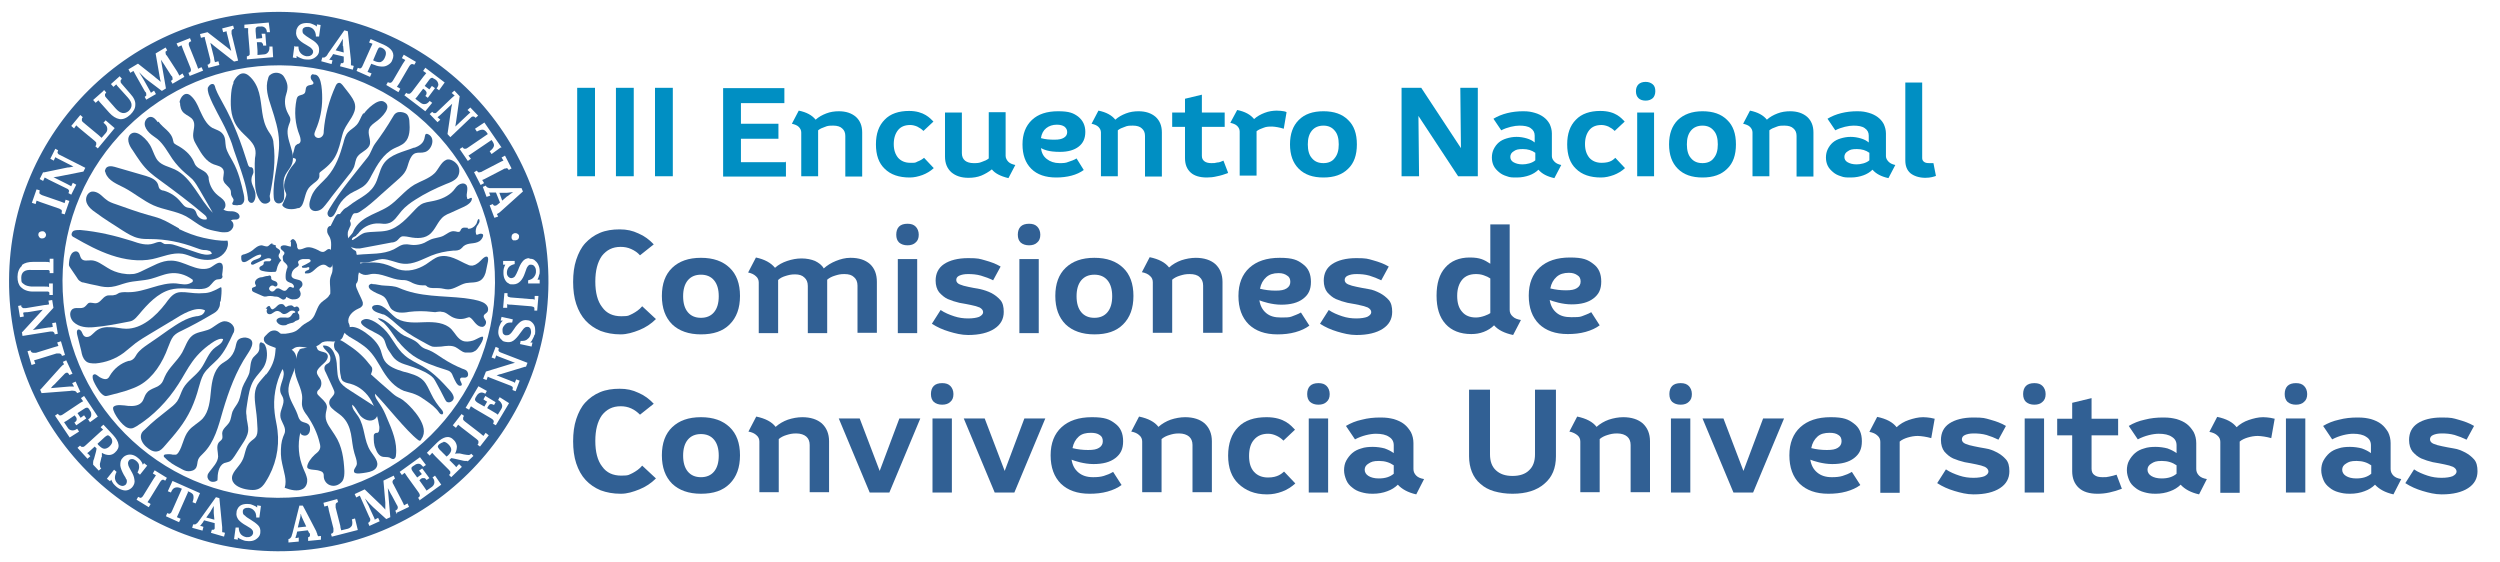 <?xml version="1.0" encoding="UTF-8"?>
<svg id="III_Encuentro_Nacional_UAL" xmlns="http://www.w3.org/2000/svg" version="1.1" viewBox="0 0 800 180">
  <!-- Generator: Adobe Illustrator 29.3.1, SVG Export Plug-In . SVG Version: 2.1.0 Build 151)  -->
  <defs>
    <style>
      .st0 {
        fill: #008fc3;
      }

      .st1 {
        fill: #316094;
      }
    </style>
  </defs>
  <g id="Convivencia_Universitarias">
    <path id="s" class="st1" d="M781.3,158.2c-2.1,0-4.1-.5-6.1-1.1s-3.8-1.4-5.5-2.5l2.8-4.4c1.3.9,2.8,1.5,4.3,2s3,.7,4.5.7,2.7-.2,3.5-.5c.8-.4,1.3-.9,1.3-1.5s-.4-1.1-1.1-1.5c-.7-.3-1.7-.6-2.8-.8-1.1-.2-2.3-.5-3.7-.7-1.3-.3-2.5-.7-3.7-1.2-1.1-.5-2-1.3-2.8-2.2-.7-.9-1.1-2.2-1.1-3.7,0-2.3.9-4.1,2.7-5.3,1.8-1.2,4.4-1.9,7.7-1.9s3.6.2,5.4.7,3.5,1.1,5,2l-2.4,4.4c-1.2-.6-2.5-1.1-3.8-1.5-1.4-.4-2.8-.5-4.1-.5s-2.1.2-2.8.5-1,.8-1,1.4.4,1.1,1.1,1.4,1.7.6,2.8.8c1.1.2,2.3.5,3.7.7s2.5.7,3.7,1.3c1.1.6,2,1.3,2.8,2.2s1.1,2.2,1.1,3.8c0,2.3-1,4.1-3,5.4s-4.8,2-8.4,2c0,0,0,0,0,0Z"/>
    <path id="a" class="st1" d="M765,150.1c0,.8.3,1.5.9,2.1.6.6,1.4.9,2.5,1.1l-2.5,4.9c-2.7-.6-4.6-1.7-5.9-3.1-.9.9-2,1.6-3.4,2.1-1.3.5-2.9.8-4.6.8s-2.6-.2-3.7-.5c-1.1-.3-2.1-.8-2.9-1.5-.8-.6-1.5-1.4-1.9-2.4s-.7-2-.7-3.1.2-2.2.7-3.1,1.1-1.7,1.9-2.4c.8-.7,1.8-1.2,2.9-1.5,1.1-.4,2.4-.5,3.7-.5s2.7.2,3.8.5c1.1.4,2.1.9,2.9,1.5v-2.5c0-1.2-.5-2.1-1.5-2.7-1-.7-2.4-1-4.2-1s-4.5.6-6.7,1.8l-2.9-4.3c1.5-.9,3.2-1.6,5.1-2,1.9-.5,3.8-.7,5.9-.7s3,.2,4.3.5c1.3.4,2.4.9,3.3,1.6s1.6,1.6,2.2,2.6c.5,1,.8,2.2.8,3.5v8.4h0ZM749.5,150.3c0,.8.4,1.5,1.2,2s1.9.8,3.3.8c2.1,0,3.6-.5,4.8-1.5v-2.7c-1.3-.9-2.8-1.4-4.7-1.4s-2.5.3-3.3.8c-.9.5-1.3,1.2-1.3,2h0Z"/>
    <path id="i" class="st1" d="M734.7,129.5c-1.1,0-2-.3-2.7-.9-.6-.6-.9-1.4-.9-2.5s.3-2,.9-2.6c.6-.6,1.5-.9,2.7-.9s2,.3,2.6.9,1,1.5,1,2.6-.3,1.9-1,2.5c-.6.6-1.5.9-2.6.9ZM731.5,133.9h6.2v23.7h-6.2v-23.7Z"/>
    <path id="r" class="st1" d="M727.9,134l-1.1,6.2c-.8-.2-1.5-.4-2.3-.5s-1.4-.2-2-.2c-1.1,0-2.2.2-3.2.5s-1.9.7-2.6,1.3v16.4h-6.2v-16.3c0-.8-.3-1.5-.9-2-.6-.6-1.5-1-2.6-1.2l2.5-4.8c2.9.6,5,1.7,6.2,3.3,1.1-1,2.4-1.8,3.9-2.3s3-.9,4.6-.9c0,0,1.9,0,3.7.5Z"/>
    <path id="a1" data-name="a" class="st1" d="M702.8,150.1c0,.8.3,1.5.9,2.1.6.6,1.4.9,2.5,1.1l-2.5,4.9c-2.7-.6-4.6-1.7-5.9-3.1-.9.9-2,1.6-3.4,2.1-1.3.5-2.9.8-4.6.8s-2.6-.2-3.7-.5c-1.1-.3-2.1-.8-2.9-1.5-.8-.6-1.5-1.4-1.9-2.4s-.7-2-.7-3.1.2-2.2.7-3.1,1.1-1.7,1.9-2.4c.8-.7,1.8-1.2,2.9-1.5,1.1-.4,2.4-.5,3.7-.5s2.7.2,3.8.5c1.1.4,2.1.9,2.9,1.5v-2.5c0-1.2-.5-2.1-1.5-2.7-1-.7-2.4-1-4.2-1s-4.5.6-6.7,1.8l-2.9-4.3c1.5-.9,3.2-1.6,5.1-2,1.9-.5,3.8-.7,5.9-.7s3,.2,4.3.5c1.3.4,2.4.9,3.3,1.6s1.6,1.6,2.2,2.6c.5,1,.8,2.2.8,3.5v8.4h0ZM687.2,150.3c0,.8.4,1.5,1.2,2s1.9.8,3.3.8c2.1,0,3.6-.5,4.8-1.5v-2.7c-1.3-.9-2.8-1.4-4.7-1.4s-2.5.3-3.3.8c-.9.5-1.3,1.2-1.3,2h0Z"/>
    <path id="t" class="st1" d="M679,156.4c-1.3.5-2.6.9-4,1.2s-2.6.4-3.8.4c-2.6,0-4.6-.6-6-1.9s-2.1-3.1-2.1-5.3v-11.5h-4.8v-5.3h4.8v-5.1l6.2-1.5v6.6h8.5v5.3h-8.5v10.7c0,.9.3,1.6.9,2,.6.5,1.5.7,2.6.7s1.4,0,2.2-.2,1.5-.3,2.3-.6l1.7,4.5h0Z"/>
    <path id="i1" data-name="i" class="st1" d="M651,129.5c-1.1,0-2-.3-2.7-.9-.6-.6-.9-1.4-.9-2.5s.3-2,.9-2.6c.6-.6,1.5-.9,2.7-.9s2,.3,2.6.9,1,1.5,1,2.6-.3,1.9-1,2.5c-.6.6-1.5.9-2.6.9ZM647.9,133.9h6.2v23.7h-6.2v-23.7Z"/>
    <path id="s1" data-name="s" class="st1" d="M631.5,158.2c-2.1,0-4.1-.5-6.1-1.1s-3.8-1.4-5.5-2.5l2.8-4.4c1.3.9,2.8,1.5,4.3,2s3,.7,4.5.7,2.7-.2,3.5-.5c.8-.4,1.3-.9,1.3-1.5s-.4-1.1-1.1-1.5c-.7-.3-1.7-.6-2.8-.8-1.1-.2-2.3-.5-3.7-.7-1.3-.3-2.5-.7-3.7-1.2-1.1-.5-2-1.3-2.8-2.2-.7-.9-1.1-2.2-1.1-3.7,0-2.3.9-4.1,2.7-5.3,1.8-1.2,4.4-1.9,7.7-1.9s3.6.2,5.4.7,3.5,1.1,5,2l-2.4,4.4c-1.2-.6-2.5-1.1-3.8-1.5-1.4-.4-2.8-.5-4.1-.5s-2.1.2-2.8.5-1,.8-1,1.4.4,1.1,1.1,1.4,1.7.6,2.8.8c1.1.2,2.3.5,3.7.7s2.5.7,3.7,1.3c1.1.6,2,1.3,2.8,2.2s1.1,2.2,1.1,3.8c0,2.3-1,4.1-3,5.4s-4.8,2-8.4,2c0,0,0,0,0,0Z"/>
    <path id="r1" data-name="r" class="st1" d="M619.1,134l-1.1,6.2c-.8-.2-1.5-.4-2.3-.5s-1.4-.2-2-.2c-1.1,0-2.2.2-3.2.5s-1.9.7-2.6,1.3v16.4h-6.2v-16.3c0-.8-.3-1.5-.9-2-.6-.6-1.5-1-2.6-1.2l2.5-4.8c2.9.6,5,1.7,6.2,3.3,1.1-1,2.4-1.8,3.9-2.3s3-.9,4.6-.9c0,0,1.9,0,3.7.5Z"/>
    <path id="e" class="st1" d="M586.2,152.7c1.3,0,2.4-.1,3.4-.4,1-.3,2-.7,3-1.3l2.7,4.2c-1.2.9-2.7,1.6-4.5,2.1s-3.7.7-5.7.7c-4,0-7-1.1-9.2-3.2-2.2-2.2-3.3-5.2-3.3-9.1s1.2-6.9,3.5-9,5.5-3.2,9.7-3.2,5.7.7,7.4,2c1.8,1.3,2.6,3.2,2.6,5.7s-.8,4.1-2.5,5.4c-1.7,1.3-4,1.9-7,1.9s-6-1-7-1.4c.3,1.8,1,3.1,2.2,4.1s2.7,1.5,4.7,1.5h0ZM585.5,138.5c-1.6,0-2.9.3-3.9,1.2-1,.9-1.7,2.1-2,3.7,1.6.4,3.3.6,5,.6s2.7-.2,3.5-.7,1.2-1.2,1.2-2.1-.3-1.6-1-2c-.7-.5-1.6-.7-2.8-.7h0Z"/>
    <path id="v" class="st1" d="M544.8,133.9h6.7l6.4,16.8,6.3-16.8h6.7l-9.9,23.7h-6.3l-9.9-23.7Z"/>
    <path id="i2" data-name="i" class="st1" d="M537.8,129.5c-1.1,0-2-.3-2.7-.9-.6-.6-.9-1.4-.9-2.5s.3-2,.9-2.6c.6-.6,1.5-.9,2.7-.9s2,.3,2.6.9,1,1.5,1,2.6-.3,1.9-1,2.5c-.6.6-1.5.9-2.6.9ZM534.7,133.9h6.2v23.7h-6.2v-23.7Z"/>
    <path id="n" class="st1" d="M519.4,133.5c2.7,0,4.8.7,6.3,2,1.5,1.4,2.3,3.3,2.3,5.7v16.3h-6.2v-15.1c0-1.2-.4-2.1-1.1-2.7s-1.8-1-3.2-1-2.1.2-3.1.5-1.8.7-2.5,1.3v17h-6.2v-16.2c0-.8-.3-1.5-.9-2s-1.5-1-2.6-1.2l2.5-4.8c2.9.6,5,1.7,6.2,3.3,1.1-1,2.5-1.8,3.9-2.3,1.5-.5,3.1-.8,4.7-.8h-.1Z"/>
    <path id="U" class="st1" d="M484,158c-2.2,0-4.1-.3-5.9-.8-1.7-.5-3.2-1.3-4.4-2.4-1.2-1-2.1-2.3-2.7-3.8s-.9-3.2-.9-5v-21.3h6.7v20.7c0,2.2.6,3.9,1.9,5.1,1.3,1.2,3,1.8,5.3,1.8s4.1-.6,5.3-1.8c1.3-1.2,1.9-2.9,1.9-5.1v-20.7h6.7v21.3c0,3.8-1.2,6.7-3.7,8.8-2.4,2.1-5.8,3.2-10.2,3.2h0Z"/>
    <path id="a2" data-name="a" class="st1" d="M452.3,150.1c0,.8.3,1.5.9,2.1s1.4.9,2.5,1.1l-2.5,4.9c-2.7-.6-4.6-1.7-5.9-3.1-.9.9-2,1.6-3.4,2.1-1.3.5-2.9.8-4.6.8s-2.6-.2-3.7-.5-2.1-.8-2.9-1.5c-.8-.6-1.5-1.4-1.9-2.4s-.7-2-.7-3.1.2-2.2.7-3.1,1.1-1.7,1.9-2.4,1.8-1.2,2.9-1.5c1.1-.4,2.4-.5,3.7-.5s2.7.2,3.8.5c1.1.4,2.1.9,2.9,1.5v-2.5c0-1.2-.5-2.1-1.5-2.7-1-.7-2.4-1-4.2-1s-4.5.6-6.7,1.8l-2.9-4.3c1.5-.9,3.2-1.6,5.1-2,1.9-.5,3.8-.7,5.9-.7s3,.2,4.3.5c1.3.4,2.4.9,3.3,1.6s1.6,1.6,2.2,2.6c.5,1,.8,2.2.8,3.5v8.4h0ZM436.7,150.3c0,.8.4,1.5,1.2,2,.8.5,1.9.8,3.3.8,2.1,0,3.6-.5,4.8-1.5v-2.7c-1.3-.9-2.8-1.4-4.7-1.4s-2.5.3-3.3.8c-.9.5-1.3,1.2-1.3,2h0Z"/>
    <path id="i3" data-name="i" class="st1" d="M421.9,129.5c-1.1,0-2-.3-2.7-.9-.6-.6-.9-1.4-.9-2.5s.3-2,.9-2.6,1.5-.9,2.7-.9,2,.3,2.6.9,1,1.5,1,2.6-.3,1.9-1,2.5c-.6.6-1.5.9-2.6.9ZM418.8,133.9h6.2v23.7h-6.2v-23.7Z"/>
    <path id="c" class="st1" d="M405.4,158.2c-4,0-6.9-1.3-9.1-3.4-2.2-2.1-3.3-5.1-3.3-9s1.1-7,3.2-9.1c2.1-2.2,5.2-3.2,9.1-3.2,5.8,0,7.9,2.8,9.1,4l-3.7,3.5c-.7-.7-1.4-1.2-2.3-1.6-.9-.4-1.7-.6-2.6-.6-1.9,0-3.4.6-4.5,1.9-1.1,1.2-1.6,3-1.6,5.2s.5,3.9,1.6,5.1,2.6,1.8,4.5,1.8c3.1,0,4.4-1.3,5.1-1.9l3.6,3.8c-1.2,1.1-2.6,2-4.2,2.6s-3.2.9-4.8.9h0Z"/>
    <path id="n1" data-name="n" class="st1" d="M379.2,133.5c2.7,0,4.8.7,6.3,2,1.5,1.4,2.3,3.3,2.3,5.7v16.3h-6.2v-15.1c0-1.2-.4-2.1-1.1-2.7s-1.8-1-3.2-1-2.1.2-3.1.5-1.8.7-2.5,1.3v17h-6.2v-16.2c0-.8-.3-1.5-.9-2-.6-.6-1.5-1-2.6-1.2l2.5-4.8c2.9.6,5,1.7,6.2,3.3,1.1-1,2.5-1.8,3.9-2.3,1.5-.5,3.1-.8,4.7-.8h0Z"/>
    <path id="e1" data-name="e" class="st1" d="M349.8,152.7c1.3,0,2.4-.1,3.4-.4,1-.3,2-.7,3-1.3l2.7,4.2c-1.2.9-2.7,1.6-4.5,2.1s-3.7.7-5.7.7c-4,0-7-1.1-9.2-3.2-2.2-2.2-3.3-5.2-3.3-9.1s1.2-6.9,3.5-9,5.5-3.2,9.7-3.2,5.7.7,7.4,2c1.8,1.3,2.6,3.2,2.6,5.7s-.8,4.1-2.5,5.4c-1.7,1.3-4,1.9-7,1.9s-6-1-7-1.4c.3,1.8,1,3.1,2.2,4.1s2.7,1.5,4.7,1.5h0ZM349.1,138.5c-1.6,0-2.9.3-3.9,1.2-1,.9-1.7,2.1-2,3.7,1.6.4,3.3.6,5,.6s2.7-.2,3.5-.7,1.2-1.2,1.2-2.1-.3-1.6-1-2c-.7-.5-1.6-.7-2.8-.7h0Z"/>
    <path id="v1" data-name="v" class="st1" d="M308.4,133.9h6.7l6.4,16.8,6.3-16.8h6.7l-9.9,23.7h-6.3l-9.9-23.7h0Z"/>
    <path id="i4" data-name="i" class="st1" d="M301.5,129.5c-1.1,0-2-.3-2.7-.9-.6-.6-.9-1.4-.9-2.5s.3-2,.9-2.6,1.5-.9,2.7-.9,2,.3,2.6.9,1,1.5,1,2.6-.3,1.9-1,2.5c-.6.6-1.5.9-2.6.9ZM298.4,133.9h6.2v23.7h-6.2v-23.7Z"/>
    <path id="v2" data-name="v" class="st1" d="M268.4,133.9h6.7l6.4,16.8,6.3-16.8h6.7l-9.9,23.7h-6.3l-9.9-23.7h0Z"/>
    <path id="n2" data-name="n" class="st1" d="M256.7,133.5c2.7,0,4.8.7,6.3,2,1.5,1.4,2.3,3.3,2.3,5.7v16.3h-6.2v-15.1c0-1.2-.4-2.1-1.1-2.7s-1.8-1-3.2-1-2.1.2-3.1.5-1.8.7-2.5,1.3v17h-6.2v-16.2c0-.8-.3-1.5-.9-2-.6-.6-1.5-1-2.6-1.2l2.5-4.8c2.9.6,5,1.7,6.2,3.3,1.1-1,2.5-1.8,3.9-2.3,1.5-.5,3.1-.8,4.7-.8h0Z"/>
    <path id="o" class="st1" d="M224.3,158c-3.9,0-7-1.1-9.2-3.2-2.2-2.2-3.3-5.2-3.3-9.1s1.1-6.9,3.3-9,5.2-3.2,9.2-3.2,7,1.1,9.2,3.2c2.2,2.1,3.3,5.1,3.3,9s-1.1,6.9-3.3,9.1c-2.2,2.2-5.2,3.2-9.2,3.2ZM224.3,152.7c1.8,0,3.2-.6,4.2-1.8s1.5-2.9,1.5-5.1-.5-3.9-1.5-5.1c-1-1.2-2.4-1.8-4.2-1.8s-3.2.6-4.2,1.8-1.5,2.9-1.5,5.1.5,3.9,1.5,5.1c1,1.2,2.4,1.8,4.2,1.8Z"/>
    <path id="C" class="st1" d="M198.6,158c-2.4,0-4.5-.4-6.4-1.1-1.9-.8-3.5-1.9-4.8-3.3-1.3-1.4-2.3-3.2-3-5.3s-1-4.5-1-7.1.3-5,1-7.1,1.6-3.9,2.9-5.3c1.3-1.4,2.8-2.5,4.7-3.3s4-1.1,6.3-1.1,4.1.4,6,1.3c1.9.8,3.5,2,4.9,3.5l-4.4,3.5c-.8-.8-1.7-1.5-2.8-2s-2.2-.7-3.4-.7c-2.6,0-4.5,1-6,2.9-1.4,2-2.1,4.7-2.1,8.2s.7,6.3,2.2,8.2c1.4,2,3.5,2.9,6.1,2.9s2.4-.3,3.6-.8c1.1-.6,2.2-1.3,3.1-2.4l4.4,4.1c-1.5,1.5-3.3,2.7-5.3,3.5s-3.9,1.4-5.9,1.4h-.1Z"/>
  </g>
  <g id="Comisiones_de">
    <path id="e2" data-name="e" class="st1" d="M502.9,101.5c1.3,0,2.6,0,3.3-.3s2-.7,3-1.3l2.7,4.2c-1.2.9-2.7,1.6-4.5,2.1s-3.7.7-5.7.7c-4,0-7-1.1-9.2-3.2-2.2-2.2-3.3-5.2-3.3-9.1s1.2-6.9,3.5-9,5.5-3.2,9.7-3.2,5.7.7,7.4,2c1.8,1.3,2.6,3.2,2.6,5.7s-.8,4.1-2.5,5.4-4,1.9-7,1.9-6-1-7-1.4c.3,1.8,1,3.1,2.2,4.1s2.7,1.4,4.7,1.4h0ZM502,87.3c-1.6,0-2.9.4-3.9,1.3s-1.7,2.1-2,3.7c1.6.4,3.3.6,5,.6s2.7-.2,3.5-.7,1.2-1.2,1.2-2.1-.3-1.6-1-2c-.7-.5-1.5-.8-2.7-.8h-.1Z"/>
    <path id="d" class="st1" d="M483.1,99.2c0,.8.3,1.5,1,2.1.6.6,1.5.9,2.6,1.1l-2.5,4.8c-2.8-.6-4.8-1.6-6.1-3.1-.9.9-2,1.6-3.3,2.1s-2.6.7-4,.7c-3.5,0-6.3-1.1-8.2-3.2-2-2.2-2.9-5.2-2.9-9.1s.9-6.9,2.8-9c1.8-2.1,4.5-3.2,7.8-3.2s4.6.7,6.6,2v-12.6h6.2s0,27.4,0,27.4ZM466.3,94.7c0,2.2.5,3.9,1.6,5.1,1,1.2,2.5,1.8,4.4,1.8s4.1-1,4.6-1.4v-11.1c-.6-.4-1.2-.7-2.1-1-.8-.3-1.7-.4-2.5-.4-1.9,0-3.4.6-4.4,1.8-1,1.2-1.6,2.9-1.6,5.1h0Z"/>
    <path id="s2" data-name="s" class="st1" d="M434,107.2c-2.1,0-4.1-.5-6.1-1.1s-3.8-1.4-5.5-2.5l2.8-4.4c1.3.9,2.8,1.5,4.3,2s3,.7,4.5.7,2.7-.2,3.5-.5c.8-.4,1.3-.9,1.3-1.5s-.4-1.1-1.1-1.5c-.7-.3-1.7-.6-2.8-.8-1.1-.2-2.3-.5-3.7-.7-1.3-.3-2.5-.7-3.7-1.2-1.1-.5-2-1.3-2.8-2.2-.7-.9-1.1-2.2-1.1-3.7,0-2.3.9-4.1,2.7-5.3,1.8-1.2,4.4-1.9,7.7-1.9s3.6.2,5.4.7,3.5,1.1,5,2l-2.4,4.4c-1.2-.6-2.5-1.1-3.8-1.5-1.4-.4-2.8-.5-4.1-.5s-2.1.2-2.8.5-1,.8-1,1.4.4,1.1,1.1,1.4,1.7.6,2.8.8c1.1.2,2.3.5,3.7.7s2.5.7,3.7,1.3c1.1.6,2,1.3,2.8,2.2s1.1,2.2,1.1,3.8c0,2.3-1,4.1-3,5.4s-4.8,2-8.4,2c0,0,0,0,0,0Z"/>
    <path id="e1" class="st1" d="M410,101.6c1.3,0,2.6,0,3.3-.3s2-.7,3-1.3l2.7,4.2c-1.2.9-2.7,1.6-4.5,2.1s-3.7.7-5.7.7c-4,0-7-1.1-9.2-3.2-2.2-2.2-3.3-5.2-3.3-9.1s1.2-6.9,3.5-9,5.5-3.2,9.7-3.2,5.7.7,7.4,2c1.8,1.3,2.6,3.2,2.6,5.7s-.8,4.1-2.5,5.4-4,1.9-7,1.9-6-1-7-1.4c.3,1.8,1,3.1,2.2,4.1s2.7,1.4,4.7,1.4h0ZM409.1,87.4c-1.6,0-2.9.4-3.9,1.3s-1.7,2.1-2,3.7c1.6.4,3.3.6,5,.6s2.7-.2,3.5-.7,1.2-1.2,1.2-2.1-.3-1.6-1-2c-.7-.5-1.5-.8-2.7-.8h-.1Z"/>
    <path id="n3" data-name="n" class="st1" d="M382.6,82.5c2.7,0,4.8.7,6.3,2,1.5,1.4,2.3,3.3,2.3,5.7v16.3h-6.2v-15.1c0-1.2-.4-2.1-1.1-2.7-.7-.7-1.8-1-3.2-1s-2.1.2-3.1.5-1.8.7-2.5,1.3v17h-6.2v-16.2c0-.8-.3-1.5-.9-2-.6-.6-1.5-1-2.6-1.2l2.5-4.8c2.9.6,5,1.7,6.2,3.3,1.1-1,2.5-1.8,3.9-2.3,1.5-.5,3.1-.8,4.7-.8h0Z"/>
    <path id="o1" data-name="o" class="st1" d="M350.2,107c-3.9,0-7-1.1-9.2-3.2-2.2-2.2-3.3-5.2-3.3-9.1s1.1-6.9,3.3-9c2.2-2.1,5.2-3.2,9.2-3.2s7,1.1,9.2,3.2,3.3,5.1,3.3,9-1.1,6.9-3.3,9.1c-2.2,2.2-5.2,3.2-9.2,3.2ZM350.2,101.7c1.8,0,3.2-.6,4.2-1.8,1-1.2,1.5-2.9,1.5-5.1s-.5-3.9-1.5-5.1-2.4-1.8-4.2-1.8-3.2.6-4.2,1.8c-1,1.2-1.5,2.9-1.5,5.1s.5,3.9,1.5,5.1,2.4,1.8,4.2,1.8Z"/>
    <path id="i5" data-name="i" class="st1" d="M329.3,78.5c-1.1,0-2-.3-2.7-.9-.6-.6-.9-1.4-.9-2.5s.3-2,.9-2.6,1.5-.9,2.7-.9,2,.3,2.6.9,1,1.5,1,2.6-.3,1.9-1,2.5c-.6.6-1.5.9-2.6.9ZM326.2,82.9h6.2v23.7h-6.2v-23.7Z"/>
    <path id="s1" class="st1" d="M309.8,107.2c-2.1,0-4.1-.5-6.1-1.1s-3.8-1.4-5.5-2.5l2.8-4.4c1.3.9,2.8,1.5,4.3,2s3,.7,4.5.7,2.7-.2,3.5-.5c.8-.4,1.3-.9,1.3-1.5s-.4-1.1-1.1-1.5c-.7-.3-1.7-.6-2.8-.8-1.1-.2-2.3-.5-3.7-.7-1.3-.3-2.5-.7-3.7-1.2-1.1-.5-2-1.3-2.8-2.2-.7-.9-1.1-2.2-1.1-3.7,0-2.3.9-4.1,2.7-5.3,1.8-1.2,4.4-1.9,7.7-1.9s3.6.2,5.4.7,3.5,1.1,5,2l-2.4,4.4c-1.2-.6-2.5-1.1-3.9-1.5s-2.8-.5-4.1-.5-2.1.2-2.8.5c-.7.3-1,.8-1,1.4s.4,1.1,1.1,1.4,1.7.6,2.8.8c1.1.2,2.3.5,3.7.7,1.3.3,2.5.7,3.7,1.3,1.1.6,2,1.3,2.8,2.2s1.1,2.2,1.1,3.8c0,2.3-1,4.1-3,5.4s-4.8,2-8.4,2h0Z"/>
    <path id="i1" class="st1" d="M290.4,78.5c-1.1,0-2-.3-2.7-.9-.6-.6-.9-1.4-.9-2.5s.3-2,.9-2.6,1.5-.9,2.7-.9,2,.3,2.6.9,1,1.5,1,2.6-.3,1.9-1,2.5c-.6.6-1.5.9-2.6.9ZM287.3,82.9h6.2v23.7h-6.2v-23.7Z"/>
    <path id="m" class="st1" d="M272.2,82.5c2.7,0,4.7.7,6.2,2,1.5,1.4,2.2,3.3,2.2,5.7v16.3h-6.2v-15.1c0-1.2-.4-2.1-1.1-2.7-.7-.7-1.7-1-3.1-1s-2,.2-3,.5-1.8.7-2.5,1.3v17.1h-6.2v-15.1c0-1.2-.4-2.1-1.1-2.7-.7-.7-1.7-1-3-1s-2,.2-3,.5-1.8.7-2.4,1.3v17h-6.2v-16.2c0-.8-.3-1.5-.9-2-.6-.6-1.5-1-2.5-1.2l2.5-4.8c2.8.6,4.8,1.7,6.1,3.3,1.1-1,2.4-1.7,3.9-2.2s3-.8,4.6-.8,3.1.3,4.3.8c1.2.6,2.2,1.3,2.8,2.4,1.1-1,2.4-1.8,3.9-2.4s3-1,4.6-1h.1Z"/>
    <path id="o1" class="st1" d="M224.3,107c-3.9,0-7-1.1-9.2-3.2-2.2-2.2-3.3-5.2-3.3-9.1s1.1-6.9,3.3-9,5.2-3.2,9.2-3.2,7,1.1,9.2,3.2,3.3,5.1,3.3,9-1.1,6.9-3.3,9.1-5.2,3.2-9.2,3.2ZM224.3,101.7c1.8,0,3.2-.6,4.2-1.8,1-1.2,1.5-2.9,1.5-5.1s-.5-3.9-1.5-5.1-2.4-1.8-4.2-1.8-3.2.6-4.2,1.8c-1,1.2-1.5,2.9-1.5,5.1s.5,3.9,1.5,5.1,2.4,1.8,4.2,1.8Z"/>
    <path id="C1" data-name="C" class="st1" d="M198.6,107c-2.4,0-4.5-.4-6.4-1.1-1.9-.8-3.5-1.9-4.8-3.3s-2.3-3.2-3-5.3c-.7-2.1-1-4.5-1-7.1s.3-5,1-7.1,1.6-3.9,2.9-5.3c1.3-1.4,2.8-2.5,4.7-3.3s4-1.1,6.3-1.1,4.1.4,6,1.3c1.9.8,3.5,2,4.9,3.5l-4.4,3.5c-.8-.9-1.7-1.5-2.8-2s-2.2-.7-3.4-.7c-2.6,0-4.5,1-6,2.9-1.4,2-2.1,4.7-2.1,8.2s.7,6.3,2.2,8.2c1.4,2,3.5,2.9,6.1,2.9s2.4-.3,3.6-.8c1.1-.6,2.2-1.3,3.1-2.4l4.4,4.1c-1.5,1.5-3.3,2.7-5.3,3.5s-4,1.4-6,1.4h0Z"/>
  </g>
  <g id="III_Encuentro_Nacional">
    <path id="l" class="st0" d="M616.1,56.9c-2,0-3.7-.6-4.8-1.5-1.1-1-1.6-2.3-1.6-4.1v-24.9h5.4v24.2c0,.5.2.9.6,1.2.4.3.9.4,1.7.4h1.3l.8,4.1c-.6.2-1.7.6-3.4.6Z"/>
    <path id="a3" data-name="a" class="st0" d="M603.5,50c0,.7.4,1.3.9,1.8s1.2.8,2.1,1l-2.2,4.2c-2.3-.5-4-1.4-5.1-2.7-.8.8-1.8,1.4-2.9,1.8s-2.5.7-4,.7-2.2,0-3.2-.4c-1-.3-1.8-.7-2.5-1.3s-1.3-1.2-1.7-2-.6-1.7-.6-2.7.2-1.9.6-2.7c.4-.8.9-1.5,1.6-2.1.7-.6,1.5-1,2.5-1.3s2-.5,3.2-.5,2.3.2,3.3.5,1.8.7,2.5,1.3v-2.2c0-1-.4-1.8-1.3-2.4-.8-.6-2.1-.8-3.6-.8s-3.9.5-5.8,1.5l-2.5-3.7c1.3-.8,2.8-1.4,4.4-1.8,1.6-.4,3.3-.6,5.1-.6s2.6.2,3.7.5c1.1.3,2.1.8,2.9,1.4s1.4,1.3,1.9,2.2c.4.9.7,1.9.7,3v7.3h0ZM590.2,50.2c0,.7.3,1.3,1,1.7s1.6.7,2.9.7,3.1-.4,4.1-1.3v-2.4c-1.1-.8-2.4-1.2-4-1.2s-2.2.2-2.9.7c-.7.4-1.1,1-1.1,1.8Z"/>
    <path id="n1" class="st0" d="M572.8,35.6c2.3,0,4.1.6,5.5,1.8,1.3,1.2,2,2.8,2,5v14.1h-5.4v-13c0-1-.3-1.8-1-2.4-.6-.6-1.6-.9-2.8-.9s-1.8,0-2.7.4c-.9.3-1.6.6-2.2,1.1v14.7h-5.4v-14c0-.7-.3-1.3-.8-1.8s-1.3-.8-2.2-1l2.2-4.2c2.5.5,4.3,1.5,5.4,2.9,1-.9,2.1-1.5,3.4-2s2.6-.7,4.1-.7h0Z"/>
    <path id="o2" class="st0" d="M544.8,56.8c-3.4,0-6-.9-7.9-2.8-1.9-1.9-2.8-4.5-2.8-7.8s.9-5.9,2.8-7.8c1.9-1.8,4.5-2.8,7.9-2.8s6,.9,7.9,2.8c1.9,1.8,2.8,4.4,2.8,7.8s-.9,6-2.8,7.8c-1.9,1.9-4.5,2.8-7.9,2.8ZM544.8,52.2c1.5,0,2.8-.5,3.6-1.6.9-1.1,1.3-2.5,1.3-4.4s-.4-3.4-1.3-4.4c-.9-1.1-2.1-1.6-3.6-1.6s-2.8.5-3.7,1.6-1.3,2.5-1.3,4.4.4,3.4,1.3,4.4c.9,1.1,2.1,1.6,3.7,1.6Z"/>
    <path id="i2" class="st0" d="M526.6,32.2c-1,0-1.8-.3-2.3-.8s-.8-1.2-.8-2.2.3-1.7.8-2.2,1.3-.8,2.3-.8,1.7.3,2.3.8.8,1.3.8,2.2-.3,1.7-.8,2.2c-.6.5-1.3.8-2.3.8ZM523.9,36h5.4v20.4h-5.4v-20.4Z"/>
    <path id="c1" data-name="c" class="st0" d="M512.3,56.8c-3.4,0-6.1-.9-8-2.8-1.9-1.8-2.8-4.4-2.8-7.8s.9-6,2.8-7.9c1.8-1.9,4.5-2.8,7.8-2.8,5,0,6.8,2.4,7.8,3.4l-3.2,3c-.6-.6-1.2-1-2-1.4-.7-.3-1.5-.5-2.2-.5-1.7,0-3,.5-3.9,1.6s-1.4,2.6-1.4,4.5.5,3.3,1.4,4.4c.9,1,2.2,1.6,3.9,1.6,3,0,3.8-1.1,4.4-1.6l3.1,3.3c-1.1,1-2.3,1.7-3.6,2.2-1.4.5-2.7.8-4.1.8h0Z"/>
    <path id="a1" class="st0" d="M496.6,50c0,.7.4,1.3.9,1.8s1.2.8,2.1,1l-2.2,4.2c-2.3-.5-4-1.4-5.1-2.7-.8.8-1.8,1.4-2.9,1.8s-2.5.7-4,.7-2.2,0-3.2-.4c-1-.3-1.8-.7-2.5-1.3s-1.3-1.2-1.7-2c-.4-.8-.6-1.7-.6-2.7s.2-1.9.6-2.7.9-1.5,1.6-2.1,1.5-1,2.5-1.3,2-.5,3.2-.5,2.3.2,3.3.5,1.8.7,2.5,1.3v-2.2c0-1-.4-1.8-1.3-2.4-.8-.6-2.1-.8-3.6-.8s-3.9.5-5.8,1.5l-2.5-3.7c1.3-.8,2.8-1.4,4.4-1.8,1.6-.4,3.3-.6,5.1-.6s2.6.2,3.7.5,2.1.8,2.9,1.4,1.4,1.3,1.9,2.2c.4.9.7,1.9.7,3v7.3ZM483.3,50.2c0,.7.3,1.3,1,1.7s1.6.7,2.9.7,3.1-.4,4.1-1.3v-2.4c-1.1-.8-2.4-1.2-4-1.2s-2.2.2-2.9.7c-.7.4-1.1,1-1.1,1.8Z"/>
    <path id="N" class="st0" d="M448.6,28.1h6.2l12.7,19.3-.2-19.3h5.6v28.3h-6.3l-12.7-19.3.2,19.3h-5.6v-28.3h0Z"/>
    <path id="o3" class="st0" d="M423.5,56.8c-3.4,0-6-.9-7.9-2.8-1.9-1.9-2.8-4.5-2.8-7.8s.9-5.9,2.8-7.8,4.5-2.8,7.9-2.8,6,.9,7.9,2.8c1.9,1.8,2.8,4.4,2.8,7.8s-.9,6-2.8,7.8c-1.9,1.9-4.5,2.8-7.9,2.8ZM423.5,52.2c1.5,0,2.8-.5,3.6-1.6.9-1.1,1.3-2.5,1.3-4.4s-.4-3.4-1.3-4.4c-.9-1.1-2.1-1.6-3.6-1.6s-2.8.5-3.7,1.6c-.9,1.1-1.3,2.5-1.3,4.4s.4,3.4,1.3,4.4c.9,1.1,2.1,1.6,3.7,1.6Z"/>
    <path id="r2" data-name="r" class="st0" d="M411.7,35.9l-.9,5.3c-.7-.2-1.3-.4-2-.5s-1.2-.2-1.7-.2c-1,0-1.9,0-2.8.4-.9.3-1.6.6-2.2,1.1v14.2h-5.4v-14.1c0-.7-.3-1.3-.8-1.8s-1.3-.8-2.2-1l2.2-4.1c2.5.5,4.3,1.5,5.4,2.9,1-.9,2.1-1.5,3.4-2s2.6-.7,4-.7h-.3s2.6,0,3.3.5Z"/>
    <path id="t1" data-name="t" class="st0" d="M392.9,55.4c-1.1.4-2.3.8-3.4,1-1.2.3-2.3.4-3.3.4-2.2,0-4-.5-5.2-1.6s-1.8-2.6-1.8-4.6v-10h-4.1v-4.6h4.1v-4.4c.1,0,5.4-1.3,5.4-1.3v5.7h7.3v4.6h-7.3v9.3c0,.8.3,1.3.8,1.7s1.3.6,2.2.6,1.2,0,1.9-.2c.7,0,1.3-.3,2-.6l1.5,3.9h-.1Z"/>
    <path id="n2" class="st0" d="M364.3,35.6c2.3,0,4.1.6,5.5,1.8,1.3,1.2,2,2.8,2,5v14.1h-5.4v-13c0-1-.3-1.8-1-2.4-.6-.6-1.6-.9-2.8-.9s-1.8,0-2.7.4c-.9.3-1.6.6-2.2,1.1v14.7h-5.4v-14c0-.7-.3-1.3-.8-1.8s-1.3-.8-2.2-1l2.2-4.2c2.5.5,4.3,1.5,5.4,2.9,1-.9,2.1-1.5,3.4-2s2.6-.7,4.1-.7h-.1Z"/>
    <path id="e2" class="st0" d="M339,52.2c1.1,0,2,0,2.9-.4.9-.3,1.8-.6,2.6-1.1l2.3,3.7c-1.1.8-2.4,1.4-3.9,1.8-1.5.4-3.2.6-4.9.6-3.4,0-6.1-.9-8-2.8-1.9-1.9-2.8-4.5-2.8-7.8s1-5.9,3-7.8,4.8-2.8,8.4-2.8,4.9.6,6.4,1.7c1.5,1.2,2.3,2.8,2.3,4.9s-.7,3.6-2.1,4.7c-1.4,1.1-3.4,1.7-6,1.7-3.9,0-5.2-.8-6.1-1.2.2,1.5.8,2.7,1.9,3.5,1,.8,2.4,1.3,4,1.3h0ZM338.2,39.9c-1.4,0-2.5.4-3.4,1.1-.9.7-1.5,1.8-1.7,3.2,1.4.4,2.8.5,4.3.5s2.3-.2,3-.6c.7-.4,1.1-1,1.1-1.8s-.3-1.3-.9-1.8c-.6-.4-1.4-.6-2.4-.6Z"/>
    <path id="u" class="st0" d="M321.8,49.9c0,.7.4,1.4.9,1.9s1.3.8,2.2,1l-2.2,4.2c-2.5-.6-4.3-1.5-5.3-2.8-1,.8-2.2,1.5-3.4,2-1.3.5-2.6.7-4.1.7-2.3,0-4.1-.6-5.5-1.8-1.3-1.2-2-2.8-2-5v-14.1h5.4v13c0,1,.3,1.8,1,2.4.6.5,1.6.8,2.7.8s1.8,0,2.7-.4c.9-.3,1.6-.6,2.2-1.1v-14.8h5.4v14h0Z"/>
    <path id="c1" class="st0" d="M291.1,56.8c-3.4,0-6.1-.9-8-2.8-1.9-1.8-2.8-4.4-2.8-7.8s.9-6,2.8-7.9c1.8-1.9,4.5-2.8,7.8-2.8,4.8,0,6.8,2.4,7.8,3.4l-3.2,3c-.6-.6-1.2-1-2-1.4-.7-.3-1.5-.5-2.2-.5-1.7,0-3,.5-3.9,1.6s-1.4,2.6-1.4,4.5.5,3.3,1.4,4.4c.9,1,2.2,1.6,3.9,1.6s1.5,0,2.3-.4c.8-.3,1.5-.7,2.1-1.2l3.1,3.3c-1.1,1-2.3,1.7-3.6,2.2-1.4.5-2.7.8-4.1.8h0Z"/>
    <path id="n3" class="st0" d="M268.4,35.6c2.3,0,4.1.6,5.5,1.8,1.3,1.2,2,2.8,2,5v14.1h-5.4v-13c0-1-.3-1.8-1-2.4-.6-.6-1.6-.9-2.8-.9s-1.8,0-2.7.4c-.9.3-1.6.6-2.2,1.1v14.7h-5.4v-14c0-.7-.3-1.3-.8-1.8-.5-.5-1.3-.8-2.2-1l2.2-4.2c2.5.5,4.3,1.5,5.4,2.9,1-.9,2.1-1.5,3.4-2s2.6-.7,4.1-.7h-.1Z"/>
    <path id="E" class="st0" d="M251.5,51.7v4.8h-20.1v-28.3h19.6v4.8h-13.9v6.6h12v4.8h-12v7.5h14.3v-.2h0Z"/>
    <path id="I" class="st0" d="M209.6,28.1h5.7v28.3h-5.7v-28.3Z"/>
    <path id="I1" class="st0" d="M197.1,28.1h5.7v28.3h-5.7v-28.3Z"/>
    <path id="I2" class="st0" d="M184.7,28.1h5.7v28.3h-5.7v-28.3Z"/>
  </g>
  <g id="ESCUDO_UAL">
    <g id="ANILLO">
      <path class="st1" d="M89.7,3.8C42,3.5,3.1,42,2.9,89.6c-.3,47.7,38.2,86.5,85.8,86.8,47.7.3,86.5-38.2,86.8-85.8.3-47.7-38.2-86.5-85.8-86.8h0ZM169.3,82.8c.6,0,1.2,0,1.7.4s.9.8,1.2,1.4.5,1.3.5,2.1,0,.9-.2,1.4c-.1.5-.3,1-.5,1.4h.7v1.2h-3.7v-1c.8-.2,1.5-.5,1.9-1.1.4-.5.7-1.2.6-2,0-.6-.2-1-.5-1.4s-.7-.5-1.1-.5-.6,0-.9.4c-.2.2-.4.5-.5.8s-.3.8-.5,1.4c-.4,1.2-.9,2.1-1.5,2.7s-1.3,1-2.3,1-1,0-1.4-.3c-.5-.2-.9-.6-1.2-1.2-.3-.5-.5-1.3-.5-2.1s0-.9.1-1.4.3-.9.5-1.3h-.7v-1.2h3.7v1c-.8.2-1.5.5-1.9,1s-.6,1.1-.6,1.8.2.9.4,1.2c.3.3.6.5,1,.5s.9-.2,1.2-.6.6-1.1,1-2c.4-1.1.8-2,1.4-2.7.5-.7,1.3-1.1,2.2-1.1v.2h0ZM163.7,76c0-.3,0-.6.2-.9s.5-.4.8-.5c.3,0,.6,0,.9.2.3.2.5.4.5.7s0,.6-.2.9-.5.4-.8.5h-.9c-.3-.2-.4-.4-.5-.7h0v-.2ZM167.2,61.4l-6.9,6.2c-.2.2-.4.3-.6.5-.3.2-.5.3-.7.4.2.3.3.6.4.8l-1.2.4-1.5-4,1-.4c.2.5.5.6.9.5.2,0,.4-.2.7-.4l.7-.6-1.3-3.2h-2.2c.1.3.3.7.4,1l-1.2.4-1.2-3.2,1-.4c0,.3.3.4.5.6.2,0,.4.2.7.2h10.2l.4,1v.2h0ZM161.6,49.8l2.1,4.1-.9.5c-.1-.2-.3-.4-.4-.5-.1,0-.3-.2-.5,0-.2,0-.5,0-.9.3l-5.4,2.8c-.5.3-1,.5-1.3.6.2.3.4.6.6,1l-1.1.6-2.1-4.1.9-.5c.1.2.3.4.4.5.1,0,.3.2.5,0,.2,0,.5,0,.9-.3l5.4-2.8c.5-.3,1-.5,1.3-.6l-.6-1,1.1-.6ZM160.2,47.2l-2.9,2.1-.6-.9c.7-.5,1.1-1,1.3-1.5s0-1-.3-1.5l-.4-.6-6.2,4.2c-.6.4-1,.7-1.2.8.2.3.5.6.8,1l-1,.7-2.6-3.8.9-.6c.2.2.3.4.5.5h.5c.2,0,.5-.2.8-.4l6.3-4.3-.4-.6c-.4-.5-.8-.8-1.3-.8s-1.1.2-1.8.6l-.6-.9,3-2,5.5,8h-.3ZM144.5,29.8l.9-.8,1.7,1.8-1.1,7.8c-.1.7-.2,1.3-.3,1.9h0l3.7-3.5c.5-.5.9-.8,1.1-1l-.9-.8.9-.8,2.5,2.6-.8.7c-.2-.2-.4-.3-.5-.4h-.5c-.2,0-.4.2-.7.5l-6.4,6.1-.9-1,1.2-8.2c0-.4.2-.9.3-1.5h0l-3.6,3.4c-.4.4-.8.7-1.1.9.3.2.5.5.9.8l-.9.8-2.5-2.6.8-.7c.2.2.4.3.5.4h.5c.2,0,.4-.2.7-.5l4.4-4.2c.5-.5.9-.8,1.1-.9l-.9-.8h0ZM136,21.6l6.3,4.8-1.8,2.5-.8-.6c.5-.6.7-1.2.5-1.6-.1-.5-.4-.9-.8-1.2l-.5-.3c-.2-.1-.4-.2-.5-.3-.2,0-.3,0-.5.1s-.4.3-.6.6l-1.4,1.9,1.5,1.1c.1-.1.4-.5.8-1.1l1,.7-2.3,3.1-.8-.6c.3-.3.4-.6.4-.9s0-.4-.2-.6c-.1-.2-.3-.4-.6-.6l-.3-.2-1.6,2.1c-.3.5-.7.8-.9,1.1l1.7,1.3c.4.3.9.5,1.4.4.5,0,1-.4,1.5-1l.8.6-2.2,2.7-6.7-5.1.6-.8c.2.2.4.3.6.3h.5c.2-.1.4-.3.7-.6l3.7-4.9c.4-.5.7-.8.9-1.1l-1-.7.7-1h0ZM129.2,17.5l3.9,2.3-.5.9c-.3-.1-.5-.2-.6-.2-.2,0-.3,0-.5.1s-.4.4-.6.7l-3.1,5.3c-.3.5-.6.9-.8,1.2.3.1.7.3,1.1.6l-.6,1.1-3.9-2.3.5-.9c.3.1.5.2.6.2.2,0,.3,0,.5-.1s.4-.4.6-.7l3.1-5.3c.3-.5.6-.9.8-1.2l-1.1-.6.6-1.1h0ZM114.5,21.7c.3.1.5.2.6.2.2,0,.3,0,.5-.2.2-.1.3-.4.5-.8l2.5-5.6c.2-.5.5-1,.6-1.3l-1.1-.4.5-1.1,4.2,1.8c1.3.6,2.2,1.3,2.7,2.1.5.9.5,1.8,0,2.9-.2.6-.6,1-1.2,1.4s-1.2.6-1.9.6-1.6-.1-2.5-.5l-.6-.2-.5-.2-.6,1.3c-.2.6-.5,1-.6,1.3.3.1.7.3,1.3.5l-.5,1.1-4.3-1.9s.4-1,.4-1ZM103.1,18.4h.7c.2-.1.4-.3.6-.4.2-.2.4-.5.6-.9l5.2-7.4,1.1.3,1,9.3v1.6c.3,0,.6.1.9.2l-.3,1.2-4.1-1.1.3-1c.5.1.8,0,.9-.4v-1.7l-3.4-.8-.4.7s-.2.2-.4.5c-.2.3-.3.5-.5.6.3,0,.7.1,1.1.2l-.3,1.2-3.3-.9.3-1.1h0ZM94.5,14.9h1c0,1,.3,1.7.8,2.2s1.1.8,1.8.9c.5,0,1,0,1.4-.3.4-.2.6-.6.7-1,0-.3,0-.6-.3-.9-.2-.3-.4-.5-.7-.7-.3-.2-.7-.4-1.3-.8-1.1-.6-1.9-1.2-2.5-1.9-.5-.7-.8-1.5-.6-2.4,0-.5.2-.9.5-1.4.3-.4.7-.8,1.3-1,.6-.2,1.3-.3,2.2-.2.5,0,.9.2,1.4.4s.9.4,1.2.7h0v-.7l1.2.2-.5,3.7h-1c0-1-.3-1.7-.7-2.2s-1-.8-1.7-.9c-.5,0-.9,0-1.3.2s-.6.5-.6.9,0,.9.4,1.2c.4.4,1,.8,1.8,1.3,1,.6,1.8,1.1,2.4,1.8.6.6.8,1.4.7,2.3,0,.6-.3,1.2-.7,1.6-.4.4-.9.8-1.6,1-.6.2-1.4.2-2.2.1-.4,0-.9-.2-1.4-.4-.5-.2-.9-.4-1.3-.7h0v.7l-1.2-.2.5-3.7.3.2h0ZM86,7.2l.4,3.1h-1c0-.7-.3-1.2-.7-1.5-.4-.3-.9-.4-1.4-.3h-.6c-.3,0-.5.1-.6.2,0,0-.2.2-.3.4v.9l.2,2.4,1.9-.2c0-.2,0-.6-.2-1.4h1.2c0-.1.3,3.8.3,3.8h-1c0-.3,0-.6-.3-.8,0-.2-.3-.3-.5-.3h-1.2l.2,2.7v1.4l2.1-.2c.5,0,1-.3,1.3-.7.3-.4.5-1,.4-1.8h1l.2,3.4-8.4.7v-1c.2,0,.4,0,.6-.2,0,0,.3-.2.3-.4v-.9l-.5-6.1v-1.4h-1.2c0,.1,0-1.1,0-1.1l7.9-.7h-.1ZM66.4,10.3l6.2,4.8c.6.5,1.1.9,1.4,1.2h0l-1.2-4.9c-.2-.7-.3-1.1-.3-1.4l-1.1.3-.3-1.2,3.5-.9.3,1c-.3,0-.5.2-.6.3,0,0-.2.2-.2.4v.9l2.1,8.6-1.3.3-6.5-5.1c-.3-.3-.7-.6-1.1-.9h0l1.2,4.8c0,.6.2,1,.3,1.4.3-.1.7-.2,1.1-.3l.3,1.2-3.5.9-.3-1c.3,0,.5-.2.6-.3,0,0,.2-.2.3-.4v-.9l-1.5-5.9c-.2-.7-.3-1.2-.3-1.4l-1.2.3-.3-1.2s2.4-.6,2.4-.6ZM60.8,12.2l.4,1c-.3.1-.5.2-.6.3s-.2.3-.2.5,0,.5.2.9l2.3,5.7c.2.6.4,1,.5,1.4.3-.2.7-.3,1.1-.5l.5,1.1-4.3,1.7-.4-1c.3-.1.5-.2.6-.3,0-.1.2-.3.2-.5s0-.5-.2-.9l-2.3-5.7c-.2-.6-.4-1-.5-1.4l-1.1.5-.5-1.1s4.3-1.7,4.3-1.7ZM44.2,20.4l5.2,4.1c.3.3.7.6,1.1.9.4.3.7.6.9.8h0c0-.1,0-.5-.2-1,0-.5-.2-.8-.2-1.2l-1.2-6.9,3.2-1.9.5.9c-.2.2-.4.3-.5.4s0,.3,0,.5,0,.5.4.8l3.3,5.1c.3.5.5.9.7,1.3.3-.2.6-.4,1-.7l.6,1.1-3.8,2.2-.5-.9c.2-.2.4-.3.5-.4s0-.3,0-.5,0-.5-.4-.8l-1.8-2.8-.3-.5c-.6-.9-1-1.5-1.2-1.8h0l1.6,9.2-1.3.8-4.5-3.4c-.3-.2-.8-.6-1.3-1.1l-1.5-1.5h0c.5.8,1,1.6,1.4,2.3l.3.5,1.4,2.5c.3.6.6,1,.7,1.3.3-.2.6-.4,1-.7l.6,1.1-3.1,1.8-.5-.9c.2-.2.4-.3.5-.4v-.5c0-.2,0-.5-.4-.8l-3-5.3c-.4-.7-.6-1.1-.7-1.3l-1,.6-.6-1.1,3-1.8h0ZM33.3,28.8l.7.8c-.2.2-.3.4-.4.5v.5c0,.2.2.5.5.8l2.9,3.3c1.5,1.7,2.9,1.9,4.2.8.6-.6.9-1.2.9-1.9s-.4-1.5-1.2-2.4l-2.8-3.1c-.5-.5-.8-.9-.9-1.1l-.9.8-.8-.9,2.8-2.5.7.8c-.2.2-.3.4-.4.5v.5c0,.2.2.5.5.8l2.6,3c1.2,1.3,1.7,2.5,1.6,3.6,0,1.1-.6,2.1-1.6,3.1-1.2,1.1-2.4,1.6-3.5,1.4-1.1-.2-2.2-.9-3.2-2l-2.6-2.9c-.4-.4-.7-.8-.9-1.1l-.9.8-.8-.9,3.4-3v-.2h0ZM25.7,36.8l.8.7c-.2.2-.3.4-.3.6v.5c0,.2.3.4.6.7l4.7,3.9c.4.4.8.7,1,.9l1.4-1.6c.4-.5.5-1,.4-1.6s-.5-1.1-1.2-1.6l.7-.8,2.9,2.5-5.4,6.5-.8-.7c.2-.2.3-.4.3-.6v-.5c0-.2-.3-.4-.6-.7l-4.7-3.9c-.5-.4-.8-.7-1.1-1l-.7,1-.9-.8s2.9-3.5,2.9-3.5ZM13.9,55.2l7.7-1.6c.7,0,1.3-.2,1.9-.3h0l-4.5-2.3c-.6-.3-1-.5-1.3-.7l-.5,1.1-1.1-.6,1.6-3.2.9.5c-.1.3-.2.5-.2.6,0,.2,0,.3.2.5.1.2.4.3.8.5l7.9,4-.6,1.2-8.1,1.6c-.4,0-.9.2-1.5.2h0l4.4,2.2c.5.3.9.5,1.3.7.1-.3.3-.7.5-1.1l1.1.6-1.6,3.2-.9-.5c.1-.3.2-.5.2-.6,0-.2,0-.3-.2-.5-.1-.2-.4-.3-.8-.5l-5.5-2.7c-.6-.3-1.1-.6-1.3-.7l-.5,1.1-1.1-.6,1.1-2.2h.1ZM11.7,60.6l1,.3c0,.3-.1.5-.1.7s0,.3.2.5c.2,0,.4.3.8.4l5.8,2c.6.2,1,.4,1.3.5,0-.3.2-.7.3-1.1l1.2.4-1.5,4.3-1-.3c0-.3.1-.5.1-.7s0-.3-.2-.5c-.2,0-.4-.3-.8-.4l-5.8-2c-.6-.2-1-.4-1.3-.5l-.3,1.1-1.2-.4s1.5-4.3,1.5-4.3ZM14.7,75.3c0,.3-.2.6-.5.8-.3.2-.6.2-.9.2s-.6-.2-.8-.5-.3-.6-.2-.9c0-.3.2-.6.5-.7.3-.2.6-.2.9-.2s.6.2.8.5.3.5.2.9h0ZM7,84.8c.9-.7,2.1-1,3.6-1h3.9c.6,0,1.1,0,1.4.2v-1.2h1.2v4.6h-1.2v-.6c0-.2-.2-.3-.4-.4h-5.3c-2.3-.2-3.4.7-3.4,2.5s.3,1.5.8,2c.6.5,1.4.7,2.5.8h4.2c.7,0,1.2,0,1.4.2v-1.2h1.2v3.7h-1.1v-.7c0-.2-.2-.3-.4-.4h-4.9c-1.7,0-3-.6-3.8-1.4s-1.1-1.9-1.1-3.3.5-2.8,1.4-3.5h0s0-.3,0-.3ZM7.1,106.3l5.6-6.1c.3-.3.6-.7,1-1.1h0l-4.9.8c-.6,0-1.1,0-1.4.2,0,.3.2.7.2,1.2l-1.2.2-.6-3.6,1-.2c0,.3,0,.5.2.6,0,0,.2.2.4.3h.9l6-1c.7,0,1.2-.2,1.4-.2l-.2-1.2,1.2-.2.4,2.5-5.3,5.8c-.5.5-.9,1-1.3,1.3h0l5-.8c.7,0,1.2-.2,1.4-.2l-.2-1.2,1.2-.2.6,3.6-1,.2c0-.3-.1-.5-.2-.6,0,0-.2-.2-.4-.3h-.9l-8.8,1.4-.2-1.3h.1ZM11.3,116.4l-1.2.4-1.3-4.4,1-.3c0,.3.2.5.3.6,0,0,.3.2.5.2h.9l5.8-1.8c.6-.2,1-.3,1.4-.4l-.4-1.1,1.2-.4,1.3,4.4-1,.3c0-.3-.2-.5-.3-.6,0,0-.3-.2-.5-.2h-.9l-5.8,1.8c-.6.2-1,.3-1.4.4.1.3.3.7.4,1.1ZM13.1,124.5l6.2-6.9c.5-.6.9-.9,1.2-1l-.4-.8,1.1-.5,2,4.3-1,.4c-.3-.6-.6-.9-1-.7-.2,0-.3.2-.5.3l-2.7,2.8c-.2.2-.5.6-.9.9-.1,0-.4.4-.8.9h0l2.3-.2,3.5-.3h1.6l-.4-.7-.2-.4,1.1-.5,1.5,3.3-1,.4c-.2-.3-.4-.6-.8-.7-.3,0-.8-.2-1.5,0l-9.1.7-.5-1.2h.3,0ZM17.6,133l.9-.6c.2.2.3.4.5.5.1,0,.3.1.5,0,.2,0,.5-.2.8-.4l5.1-3.4c.5-.3.9-.6,1.2-.7l-.7-1,1-.7,4.4,6.6-2.5,1.8-.6-.9c.7-.4,1-.9,1-1.4s0-.9-.4-1.4l-.3-.5c-.2-.2-.3-.4-.4-.4s-.3-.1-.5,0c-.2,0-.5.2-.8.4l-2,1.3,1,1.5c.1-.1.5-.4,1.1-.8l.7,1-3.2,2.2-.6-.9c.4-.2.6-.5.7-.7,0-.2.1-.4,0-.6,0-.2-.2-.5-.4-.7l-.2-.3-2.2,1.5c-.5.3-.9.6-1.2.7l1.2,1.8c.3.5.7.7,1.2.8s1.1,0,1.8-.5l.6.9-3,1.9-4.7-7h0ZM32.5,146.2l-.3,1.3c-.2.6-.3,1.1-.2,1.5,0,.3,0,.6.4.9l-.8.7-1.8-1.9v-.8c0-.3.1-.7.3-1.1l.6-2.2c.1-.5.2-.9.2-1.1l-.6-.6-1.3,1.2c-.4.4-.8.7-1.1.9.3.2.6.5,1,1l-.9.8-3.2-3.5.8-.7c.2.2.4.3.5.4h.5c.2,0,.5-.2.8-.5l4.5-4.1c.4-.4.8-.7,1.1-.9l-.8-.8.9-.8,3.1,3.3c1,1.1,1.6,2.1,1.7,3,.2.9-.2,1.8-1.1,2.6-.5.5-1.2.8-1.9.8s-1.5-.2-2.3-.7h0v1.5-.2h-.1ZM41,148.5c0,.5.4,1.2.9,2.1.6,1,1,1.9,1.1,2.8.2.9,0,1.6-.6,2.4-.4.5-.9.8-1.4,1-.6.2-1.2.2-1.8,0-.7-.2-1.3-.5-1.9-1-.3-.3-.7-.6-1-1s-.5-.8-.7-1.3h0l-.4.5-1-.8,2.3-2.9.8.7c-.4.8-.6,1.5-.5,2.2s.5,1.3,1.1,1.8c.4.3.9.5,1.3.5s.8-.2,1.1-.5c.2-.3.3-.6.3-.9s0-.7-.3-.9c0-.3-.4-.7-.7-1.3-.6-1.1-1-2.1-1.1-2.9,0-.9,0-1.7.7-2.4.3-.4.7-.7,1.2-.9s1-.3,1.7-.2c.6.1,1.3.4,2,1,.4.3.7.6,1,1s.5.8.6,1.2h0l.4-.5,1,.8-2.3,2.9-.8-.7c.4-.8.6-1.5.5-2.1,0-.7-.4-1.2-1-1.7-.4-.3-.8-.5-1.2-.5s-.8.1-1,.4c-.3.4-.4.8-.3,1.3h0ZM52.3,153.5c-.2,0-.3,0-.5.1s-.4.4-.6.7l-3.2,5.2c-.3.5-.6.9-.8,1.2.3.2.7.3,1,.6l-.6,1-3.9-2.4.5-.9c.3.1.5.2.6.3.2,0,.3,0,.5-.1s.4-.4.6-.7l3.2-5.2c.3-.5.6-.9.8-1.2l-1-.6.6-1,3.9,2.4-.5.9c-.3-.1-.5-.2-.6-.3ZM60.2,157.4l-3,6.8c-.3.6-.5,1.1-.6,1.3.3.1.7.3,1.2.5l-.5,1.1-4.2-1.9.4-1c.3.1.5.2.6.2.2,0,.3,0,.5-.2.2-.1.3-.4.5-.8l3.1-7-.7-.3c-.6-.2-1.1-.2-1.6,0s-.9.7-1.2,1.5l-1-.4,1.5-3.3,8.8,3.9-1.4,3.3-1-.4c.3-.8.4-1.4.3-2,0-.5-.5-.9-1.1-1.2l-.7-.3v.2h.1ZM71.6,171.7l-4.1-1.2.3-1c.5.1.8,0,.9-.4v-1.7l-3.4-.9-.4.7s-.2.2-.4.5c-.2.3-.3.5-.5.6.3,0,.7.1,1.1.3l-.3,1.2-3.3-.9.3-1.1h.7c.2-.1.4-.3.6-.4.2-.2.4-.5.7-.9l5.3-7.4,1.1.3.9,9.3v1.6c.3,0,.6.1.9.2l-.3,1.2h0ZM78.4,165c.3.4,1,.8,1.8,1.3,1,.6,1.8,1.2,2.4,1.8s.8,1.4.7,2.3c0,.6-.3,1.2-.7,1.6-.4.4-.9.8-1.6,1-.6.2-1.4.2-2.2.1-.4,0-.9-.2-1.4-.4s-.9-.4-1.3-.7h0v.7l-1.2-.2.5-3.7h1c0,1,.3,1.7.7,2.2.5.5,1.1.8,1.8.9.5,0,1,0,1.4-.3.4-.2.6-.6.7-1,0-.3,0-.6-.2-.9-.2-.3-.4-.5-.7-.7-.3-.2-.7-.4-1.3-.8-1.1-.6-1.9-1.2-2.5-1.9-.5-.7-.8-1.5-.6-2.4,0-.5.2-.9.5-1.4.3-.4.7-.8,1.3-1,.6-.2,1.3-.3,2.2-.2.5,0,.9.2,1.4.4s.9.4,1.2.7h0v-.7l1.2.2-.5,3.7h-1c0-1-.2-1.7-.7-2.2-.4-.5-1-.8-1.7-.9-.5,0-.9,0-1.3.2s-.6.5-.6.9,0,.9.4,1.2l.3.2h0ZM20,89.7c.2-38.2,31.4-69,69.6-68.8,38.2.2,69,31.4,68.8,69.6-.2,38.2-31.4,69-69.6,68.8-38.2-.2-69-31.4-68.8-69.6ZM98.6,172.9v-1c.4,0,.6-.3.6-.7s0-.5-.3-.7l-.4-.8-3.4.4-.2.8s0,.3-.2.6c0,.3-.2.6-.2.7.3,0,.7-.1,1.1-.2v1.3l-3.3.3v-1.1c.2,0,.4-.1.6-.3s.3-.4.4-.6c0-.2.2-.6.3-1l2.2-8.8h1.1c0-.1,4.3,8.2,4.3,8.2,0,.2.2.5.3.8,0,.3.2.6.3.8.3,0,.6-.1.9-.1v1.2l-4.1.4v-.2h0ZM106.2,171.8l-.3-1c.3,0,.5-.2.6-.3,0,0,.2-.2.2-.5v-.9l-1.5-5.9c0-.6-.3-1-.3-1.4l-1.1.3-.3-1.2,4.4-1.2.3,1c-.3,0-.5.2-.6.3,0,0-.2.2-.2.5v.9l1.5,5.9c0,.6.2,1,.3,1.4l2.1-.5c.6-.2,1-.5,1.3-1,.2-.5.2-1.2,0-2l1-.3.9,3.7-8.2,2.1h-.1ZM126.9,164.4l-.4-1c.3-.1.4-.3.6-.4,0-.1.2-.3.2-.5s0-.5-.3-.9l-1.6-3-.3-.5c-.5-.9-.8-1.5-1-1.9h0l.8,9.3-1.3.6-4.2-3.8-1.2-1.2c-.5-.5-.9-1.1-1.4-1.6h0c.4.9.8,1.7,1.2,2.4l.2.5,1.2,2.6c.3.6.5,1,.5,1.3.3-.2.7-.4,1.1-.6l.5,1.1-3.3,1.5-.4-1c.3-.1.4-.3.5-.4,0-.1.2-.3.2-.5s0-.5-.3-.9l-2.5-5.6c-.3-.7-.5-1.2-.6-1.3l-1.1.6-.5-1.1,3.2-1.5,4.8,4.6c.3.3.7.6,1,1,.4.4.7.7.8.9h0v-2.3l-.6-7,3.3-1.6.4,1c-.3.1-.4.3-.6.4,0,.1-.2.3-.2.5s0,.5.3.9l2.8,5.4c.3.5.4.9.6,1.3.3-.2.7-.4,1.1-.6l.5,1.1-4,1.9.2.3h-.2ZM134.4,160.2l-.6-.9c.2-.2.4-.3.5-.5,0-.1.1-.3,0-.5,0-.2-.2-.5-.4-.8l-3.6-5c-.3-.5-.6-.9-.8-1.2l-.9.7-.7-1,6.5-4.7,1.9,2.5-.9.6c-.5-.6-.9-1-1.4-1s-.9.1-1.4.5l-.5.3-.4.4c0,.1-.1.3,0,.5,0,.2.2.5.4.8l1.4,1.9,1.5-1.1c-.1-.1-.4-.5-.9-1.1l1-.7,2.3,3.1-.9.6c-.2-.3-.5-.6-.7-.6h-.6c-.2,0-.5.2-.7.4l-.3.3,1.5,2.1c.3.5.6.9.8,1.2l1.7-1.2c.4-.3.7-.7.8-1.3,0-.5,0-1.1-.6-1.7l.8-.6,2,2.9-6.8,4.9v.2h0ZM149.6,147.5h-.8c-.3,0-.7-.1-1.1-.2l-2.2-.5c-.5-.1-.9-.2-1.1-.2l-.6.6,1.2,1.2c.4.4.8.8,1,1.1.2-.3.5-.6.9-1l.9.9-3.4,3.3-.7-.7c.2-.2.3-.4.4-.5v-.5c0-.2-.3-.4-.5-.7l-4.3-4.3c-.4-.4-.7-.8-1-1.1l-.8.9-.9-.9,3.2-3.2c1-1,2-1.6,2.9-1.8s1.8.1,2.6,1c.5.5.8,1.2.9,1.9,0,.7-.1,1.5-.6,2.4h0c.2,0,.4-.1.7-.1h.8l1.3.3c.7.1,1.1.2,1.5.2s.6-.1.9-.4l.7.7-1.9,1.8v-.2h0ZM153.6,142.9l-.8-.6c.2-.2.3-.4.3-.6v-.5c0-.2-.3-.4-.6-.7l-4.8-3.7c-.5-.4-.8-.7-1.1-.9l-.7,1-1-.8,2.8-3.6.8.6c-.2.2-.3.4-.3.6v.5c0,.2.3.4.6.7l4.8,3.7c.5.4.8.7,1.1.9.2-.3.4-.6.7-1l1,.8-2.8,3.6ZM158.7,136.1l-.9-.5c.1-.3.2-.5.2-.6,0-.2,0-.3-.1-.5s-.4-.4-.7-.6l-5.3-3.1c-.5-.3-.9-.6-1.2-.8l-.6,1.1-1.1-.6,4.1-6.9,2.7,1.5-.5.9c-.7-.4-1.2-.5-1.7-.3s-.8.5-1.1,1l-.3.5c-.1.2-.2.4-.2.6s0,.3.2.5c.1.2.4.4.7.6l2.1,1.2.9-1.6c-.2,0-.6-.3-1.2-.7l.6-1.1,3.3,2-.5.9c-.4-.2-.7-.3-.9-.3s-.4,0-.6.2c-.2.2-.3.4-.5.7l-.2.4,2.2,1.3c.5.3.9.5,1.2.8l1.1-1.8c.3-.5.4-1,.2-1.5s-.5-1-1.2-1.4l.5-.9,3,1.9-4.3,7.2h.1ZM168.2,117.3l-7.9,2.4c-.4,0-.9.3-1.4.4h0l4.6,1.8c.6.2,1,.4,1.3.6,0-.3.2-.7.4-1.1l1.1.4-1.3,3.4-1-.4c0-.3.1-.5.1-.6,0-.2,0-.3-.2-.5-.1,0-.4-.3-.8-.4l-5.7-2.2c-.7-.3-1.1-.4-1.3-.6l-.4,1.1-1.1-.4.9-2.3,7.5-2.3c.7-.2,1.3-.4,1.8-.5h0l-4.7-1.8c-.6-.2-1.1-.4-1.3-.6l-.4,1.1-1.1-.4,1.3-3.4,1,.4c0,.3-.1.5-.1.6,0,.2,0,.3.2.5.1,0,.4.3.8.4l8.3,3.2-.5,1.3h-.1ZM171,107.1c0,.4-.3.9-.5,1.3-.2.5-.5.9-.8,1.2h.7l-.3,1.3-3.7-.8.2-1c.9,0,1.6,0,2.2-.6.6-.4.9-1,1.1-1.8.1-.5,0-1-.1-1.4-.2-.4-.5-.7-.9-.7s-.6,0-.9.2c-.3.2-.5.4-.7.7-.2.3-.5.7-.9,1.2-.7,1-1.4,1.8-2.1,2.3-.7.5-1.5.6-2.5.4s-.9-.3-1.3-.7c-.4-.3-.7-.8-.9-1.4s-.2-1.3,0-2.2c0-.4.3-.9.5-1.4s.5-.8.8-1.1h-.7l.3-1.2,3.6.8-.2,1c-.9,0-1.6,0-2.1.5s-.9.9-1,1.6c0,.5,0,.9.1,1.3.2.4.5.6.9.7.5,0,.9,0,1.3-.3.4-.3.9-.9,1.4-1.7.6-1,1.3-1.7,2-2.3.7-.5,1.5-.7,2.4-.5.6,0,1.1.4,1.5.8s.7,1,.8,1.6c.1.7.1,1.4,0,2.2h-.2ZM172,99.4h-1v-.8c0-.2-.2-.3-.3-.4-.2,0-.5-.2-.9-.2l-6.1-.5c-.6,0-1.1,0-1.4-.2v1.2h-1.3l.4-4.7h1v.8c0,.2.2.3.3.4.2,0,.5.2.9.2l6.1.5c.6,0,1.1,0,1.4.2v-1.2h1.2l-.4,4.7h.1Z"/>
      <path class="st1" d="M96.2,164.5h0c0,.8-.2,1.5-.4,2.2l-.5,2.1,2.7-.3-.9-1.9c-.4-.8-.7-1.5-.8-2.1h0Z"/>
      <path class="st1" d="M35.1,142.8c.6-.6.9-1.2.8-1.7,0-.5-.3-1-.7-1.4-.3-.3-.5-.4-.7-.4s-.5.2-.9.5l-2.4,2.2c.2.3.3.5.5.6.6.6,1.2,1,1.7,1s1.1-.2,1.7-.8h0Z"/>
      <path class="st1" d="M68.4,161.9h0c-.4.7-.8,1.3-1.1,1.9l-1.3,1.8,2.6.7-.2-2.1v-2.3h0Z"/>
      <path class="st1" d="M162.4,62.8c.7-.6,1.3-1,1.8-1.3h0c-.8,0-1.5.2-2.2.2h-2.2l.9,2.5,1.6-1.4h0Z"/>
      <path class="st1" d="M121.9,19.8c.5-.2,1-.7,1.3-1.5.6-1.4.3-2.4-1-3-.3-.1-.6-.2-.8-.1-.2,0-.4.4-.6.8l-1.4,3.3c.2.1.4.2.6.3.8.3,1.5.4,2,.2h0Z"/>
      <path class="st1" d="M109.7,14.7v-2.3h0c-.4.7-.7,1.3-1.1,1.9l-1.2,1.8,2.6.7-.2-2.1s0,0-.1,0Z"/>
      <path class="st1" d="M141.9,141.5c-.5.1-1,.4-1.4.7-.3.3-.4.5-.4.7s.2.5.5.9l2.3,2.3c.3-.2.5-.4.6-.5.6-.6.9-1.2.9-1.7s-.3-1.1-.9-1.7-1.2-.9-1.7-.8h0Z"/>
    </g>
    <g id="ESCUDO">
      <path class="st1" d="M126.7,36.2c-.5.3-.8.9-1.1,1.4-1.7,2.9-3.6,5.7-5.6,8.4-1,1.4-1.3,3-2.4,4.4-4.2,5.3-8.7,10.6-12.2,16.4-.3.5-.6,1-.6,1.5s.3,1.1.9,1.2c.5,0,1-.4,1.3-.9.6-.9.9-1.9,1.4-2.8.8-1.5,2.1-2.8,3.6-3.8,1.6-1,3.6-1.6,5-3,.8-.8,1.4-1.9,1.9-2.9,1.8-3.4,3.8-6.9,7.2-8.6,1.2-.6,2.5-1,3.4-1.9,1.7-1.6,1.7-4.4,1.5-6.7,0-.7-.2-1.5-.6-2.1-.6-.9-2.8-1.3-3.7-.6Z"/>
      <path class="st1" d="M116.2,36.3c-.8,1.2-1.1,2.6-2.1,3.7-.8.9-2,1.5-2.7,2.3-.9,1-1.2,2.2-1.5,3.4-1.1,3.9-2.4,7.7-5.2,10.9-1.4,1.6-3.1,2.9-4.2,4.6-.7,1-1.1,2.2-1.4,3.4-.2.9-.2,2,.7,2.6.7.5,1.8.4,2.6,0,.8-.4,1.3-1.1,1.8-1.7.6-.8,1.3-1.6,1.9-2.5,1.8-2.3,3.6-4.6,5.5-7,.7-.8,1.3-1.7,1.7-2.6.4-1.1.4-2.3,1.1-3.3,1-1.4,3.1-2,3.8-3.5.8-1.7-.8-3.7,0-5.5.4-1,1.4-1.6,2.3-2.3,1.5-1.1,5.4-4.7,2.3-6.3-2-1-5.5,2.6-6.3,3.8,0,0-.3,0-.3,0Z"/>
      <path class="st1" d="M100.2,23.7c-.9.2-1,1.3-.4,2,.2.3.6.6.5,1-.2.6-1.3.4-1.9.8-.9.5-.3,1.9-1.1,2.5-.5.4-1.4.4-1.9.8-.3.3-.4.6-.5,1-.8,3.9-.5,7.9,1,11.6.3.9.6,2.1-.3,2.6-.3,0-.6.2-.8.4-.3.2-.4.5-.5.8-.2.8-.4,1.7-.7,2.5v.7c.2.2.5.2.8.3.6.3.2,1.1-.2,1.6-1.3,1.4-2.2,3-2.8,4.7-.5,1.3-.7,2.8-.2,4.1.2.4.4.8.4,1.2s-.2.7-.3,1.1c-.3.7-.7,1.5-1,2.2.3.7,1.2,1.2,2.2,1.3s1.9,0,2.8-.3c.2,0,.5,0,.7-.2.3-.2.5-.5.7-.8,1-2,.9-4.5,2.7-6.1,1-1,2.6-1.7,2.8-3v-1c0-.3.4-.5.6-.7,1.2-.9,2.4-1.9,3.3-3,1.7-2,2.4-4.5,3-6.9.3-1.1.5-2.2,1-3.3,1.2-2.7,4-5.2,3.5-8.1-.2-1.3-1.1-2.5-1.9-3.6-.7-.9-1.4-1.8-2.1-2.7-.3-.3-.6-.7-1.1-.7s-.9.5-1.1,1c-2.1,4.6-3.4,9.5-3.8,14.4,0,.5,0,1.1-.4,1.6s-1,.8-1.7.6c-.6-.2-.9-.7-.9-1.1s.2-.9.4-1.4c1.4-3.2,2.1-6.6,2.1-10.1s-.4-8.1-2.8-7.6v-.2h0Z"/>
      <path class="st1" d="M86.5,23.9c-.4.3-.6.7-.7,1.2-1,3,0,6.1,1,9.1,1.2,3.7,2.4,7.4,2.5,11.2.2,6-2.2,11.9-1.7,17.8,0,.8.5,1.9,1.6,1.9s1.7-1,1.7-1.8c.3-2.5-.8-5,.4-7.3.5-1,1.4-2,1.9-3,2-4-2.3-8.5-.9-12.6.2-.8.7-1.5.6-2.3,0-.6-.4-1.1-.7-1.7-1.1-2-1.3-4.2-.6-6.3.7-2.2.5-3.5-.7-5.5-.7-1.3-3-1.9-4.5-.6h0Z"/>
      <path class="st1" d="M74.8,26.4c-.7,1.4-.8,3-.9,4.5-.2,3.6,0,7.3,2.6,10.4,1.7,2.1,4.4,3.8,5.1,6.2.3,1,.2,2.1,0,3.1-.2,2.3,0,4.7,0,7s.2,4.5,1.5,6.5c.3.4.6.8,1.2,1,.7.2,1.5,0,2-.6.4-.5,0-1.2,0-1.8,1.2-5.6,2-11.3,1.2-17,0-.6-.2-1.2-.4-1.7-.3-.7-.8-1.4-1.2-2-2.4-3.8-1.9-8.2-3-12.3-.5-1.9-1.5-4-3.3-5.5-2.3-1.9-4.1.3-5,2.2h.2Z"/>
      <path class="st1" d="M66.6,27.8c-.3.8,0,1.6.2,2.4,1.5,4.1,4,7.9,5.8,11.9s1.6,4,2.3,6.1c.4,1.2.9,2.5,1.3,3.7,1.3,3.7,2.6,7.4,3.1,11.3,0,.4,0,.9.3,1.2.2.4.7.6,1.1.5s.6-.5.8-.9c.3-.7.3-1.6.2-2.3-.3-1.6-1.5-3-1.2-4.6,0-.7.5-1.3.6-1.9,0-.7,0-1.5-.7-1.7h-.4c-.4-.2-.6-.6-.7-1-2.1-6.7-4.5-13.3-8-19.5-.8-1.5-1.7-3-2.3-4.6-.2-.5-.2-1.3-.8-1.5-.7-.2-1.5.6-1.6,1.1h0s0-.2,0-.2Z"/>
      <path class="st1" d="M57.6,32.8c0,1.2.3,2.6,1.3,3.4.9.8,2.3,1.2,2.9,2.3.8,1.4,0,3.2,0,4.8s.8,2.6,1.4,3.7c1.3,2.3,2.8,4.7,5.2,5.6,1.1.4,2.6.6,3.1,1.8.4,1.1-.3,2.3,0,3.4.4,1.3,1.9,1.9,2.3,3.1.2.6,0,1.3.3,1.8.2.5.8,1,.6,1.5,0,.4-.6.8-.3,1.2,0,0,.2.2.4.2.5,0,1.1.2,1.6,0,.4,0,.9,0,1.2-.4.8-.7.6-2,.4-3-.8-3.6-1.7-7.3-3.5-10.5-.8-1.5-1.8-2.9-2.2-4.6-.3-1.4,0-3-1-4.2-.8-1.1-2.2-1.4-3.4-2-2-1.2-3-3.6-4-5.7-.7-1.7-1.5-3.4-2.9-4.6-1.7-1.5-3.3.3-3.6,2.3l.2-.2h0Z"/>
      <path class="st1" d="M50.5,39.1c-.6-.8-1.3-1.7-2.3-1.7s-1.9,1.1-1.9,2.2.7,2.1,1.5,2.9,1.7,1.3,2.6,2c2,1.7,3.3,4.2,4.8,6.4,1.2,1.7,2.6,3.2,4.1,4.5.8.7,1.6,1.3,2.3,2,.9,1,1.6,2.2,2.3,3.4,1.4,2.4,2.8,4.9,4.2,7.3-2.2-2.2-3.8-4.9-5.6-7.5-1.8-2.6-3.8-5.1-6.6-6.4-1.9-.9-4-1.2-5.4-2.8-.9-1.1-1.3-2.5-1.9-3.8-.7-1.7-1.9-3.1-3.3-4.2-.9-.7-2.2-1.3-3.2-.7-.9.5-1.2,1.6-1,2.6s.7,1.9,1.3,2.7c1.7,2.6,3.3,5.2,5.6,7.2,1,.9,2.1,1.7,3.2,2.5,4.8,3.5,9.6,7.1,14.2,11,.5.4,1,1,.7,1.5-1.2.3-2.6-.4-3.1-1.6-.2-.5-.3-1-.7-1.4-.7-.8-2-.5-2.9-1-.6-.3-1-1-1.5-1.5-1.4-1.8-3.4-3.1-5.5-3.7-.5,0-1.1-.3-1.4-.7-.2-.3-.3-.8-.4-1.2-.5-1.6-2.3-2.3-3.9-2.8-3.3-1-6.7-1.9-10-2.9-1-.3-2.4-.4-2.9.6s0,.9,0,1.4c.9,2.5,3.7,3.5,6,4.7,3.2,1.7,6,4.1,9.3,5.6,3.4,1.5,7.2,1.8,10.4,3.5,2,1.1,3.7,2.6,5.7,3.6,1.4.7,3,1,4.6,1.3.8.2,1.7.3,2.6.2.9,0,1.7-.6,2.1-1.4s.2-1.9-.6-2.3c.7-.7,1.6,0,2.4-.6.7-.5.3-1.5-.4-1.9-.7-.4-1.2-.5-2-.5s-1.7,0-2.4-.6c.8-.5.8-1.8.3-2.6-.5-.8-1.4-1.3-2.1-1.9-1.5-1.2-2.6-3.1-2.9-5.1,0-.4,0-.9-.3-1.3-.7-1.6-2.9-1.8-3.9-3.2-.3-.4-.4-.8-.6-1.2-1.1-2.4-3.2-4.1-5.5-5.3-.3-.2-.7-.4-.9-.7,0-.2-.2-.5-.2-.7-.5-2.9-3.2-3.9-4.7-6.1l-.2.2h0Z"/>
      <path class="st1" d="M57.3,73.1c-1.9-1-3.7-2.2-5.7-3-1.4-.6-2.8-.9-4.2-1.3-3.5-1-6.8-2.2-10.2-3.4-1.2-.4-2.4-.8-3.3-1.6-.7-.5-1.3-1.2-2-1.7s-1.6-.9-2.5-.8c-1.5.3-2.2,2.1-1.7,3.5s1.7,2.4,2.9,3.2c2.8,2.1,5.8,3.9,8.7,5.8,1.6,1,3.2,2,5,2.4,1.2.3,2.5.3,3.8.3,4.9,0,9.8,1,14.3,2.7.9.3,1.8.7,2.7.8.5,0,1.1,0,1.6.2.5,0,1,.5,1.1,1-1.4.6-3,.2-4.5-.3-2.3-.8-4.5-1.5-6.8-2.3-.8-.3-1.6-.5-2.4-.5h-1.2c-.6,0-1-.6-1.6-.7-.7,0-1.4.2-2.1.5-2.3.8-4.7,0-7-.8-5.4-1.7-10.9-3-16.5-3.5-.7,0-1.4,0-2,.2s-1,1.1-.7,1.6c.2.3.5.5.8.6,3.8,2.2,7.7,4.3,11.9,5.7,4.2,1.4,8.8,2.1,13.1,1.2,3.2-.7,6.4-2.2,9.6-1.7,1.1.2,2.1.6,3.2,1,2.4.9,5.1,1.4,7.6.5,2.4-.8,4.3-3.4,3.6-5.7-2.4.2-5.4-.4-7.7-.9-2.7-.6-5.3-1.6-7.8-2.8v-.2h0Z"/>
      <path class="st1" d="M71.2,88.3c0,.2,0,.5-.2.7-.3.4-.8.3-1.3.4-1.1,0-1.8,1.4-2.7,2.2-1,.8-2.2.9-3.3.9-3.1,0-6.2-.6-9.2.2-4,1.1-7.2,4.5-10.1,8-.6.7-1.2,1.4-1.9,1.8-.5.3-1.1.4-1.7.5-3.6.7-7.2,1.4-10.8,1.7-2.2.2-4.7,0-6.4-1.6-1-.9-1.6-2.8-.7-3.9,1.1-1.3,3.1,0,4.3-1.1.4-.3.7-.8,1.1-1.1.8-.4,1.7.2,2.6,0,1.2-.2,1.9-1.8,3.1-2.3.8-.4,1.7,0,2.6-.3.6,0,1.1-.5,1.6-.7,1-.3,2-.2,3-.2,5.2,0,10.1-3.2,15.2-2.8,1.7.2,3.4.7,4.9-.3.2,0,.5-.4.4-.7,0,0,0-.2-.2-.3-2.2-1.6-4.8-2.3-7.3-1.9-2,.3-3.9,1.2-5.8,1.7-2.6.7-5.3.6-7.9,1.3-1.6.4-3.1,1.1-4.8,1.3-1.5.2-3,0-4.5-.4-1.5-.3-3-.6-4.5-1-.4,0-.8-.2-1.2-.5-.4-.3-.7-.7-.9-1.1-.7-1-1.4-2.1-2.1-3.1-.1-.2-.3-.4-.4-.7-.1-.4,0-.7,0-1.1.1-1,.3-2,.8-2.7s1.6-1.1,2.2-.4c.5.5.5,1.4.9,1.9.7,1,2,.6,3.1.6,1.9,0,3.6,1.4,5.3,2.4,1.4.9,3,1.5,4.6,1.8,1.1.2,2.1.3,3.2.2,1.3,0,2.5-.6,3.7-1.2,2.9-1.3,5.8-3.2,8.9-3.1,4.1,0,8.1,3.7,12.1,2.4,1-.3,2.6-2,3.6-1.7,1.3.3.7,2.6.6,3.7v.4h0Z"/>
      <path class="st1" d="M70.4,96.6c0,.7,0,1.4-.4,2-.4,1-1.3,1.5-2.2,2-3.2,1.9-6.5,3.7-9.8,5.3-.9.4-1.8.9-2.5,1.7-.8,1-1.2,2.3-1.7,3.5-1.8,5-4.8,9.7-9,12.1-1.4.8-2.9,1.3-4.3,1.8-1.7.5-3.4,1-5.1,1.4-1.4.3-1.6.7-2.8-.3-.6-.5-1.3-1.6-1.7-2.3-.6-1.1-1.5-2.5-1.2-3.7.7-.8,1.3,0,2.2.6.9.5,2.1,1,2.8.2.2-.2.3-.4.4-.6,1.4-2.4,3.6-4.1,6-4.8.5,0,1-.2,1.4-.5.6-.4.9-1.1,1.3-1.7.9-1.3,2.2-2.2,3.5-3.1,2.2-1.5,4.4-3,6.6-4.6,2.8-1.9,5.7-3.9,8.9-4.4.6,0,1.2-.2,1.7-.4.5-.3,1-.8,1.1-1.5-1.7-.8-3.6-.3-5.3.4-1.7.7-3.3,1.7-4.9,2.7l-7.5,4.5c-1.5.9-3,1.8-4.5,2.9-1.3,1-2.5,2.1-3.8,3.1-2.7,2-5.8,3.1-9,3.4-1.2,0-2.5,0-3.3-.9-.8-.8-1.1-1.9-1.3-3.1-.4-1.7-.9-3.5-1.3-5.2-.1-.5-.2-1.2.1-1.5.4-.4,1,0,1.3.5s.4,1.1.8,1.4c.5.5,1.4.4,2,0s1.1-1,1.7-1.5c1.4-1.2,3.2-1.4,4.8-1.3,1.7,0,3.4.5,5,.5,4.9,0,9.3-3.8,12.6-8.1,1-1.4,2.1-2.9,3.6-3.4.8-.3,1.7-.2,2.5-.2,2,.2,4.1.5,6.1.3,1.7,0,3.2-.7,4.7-1.5.9-.5,1-.7,1,.7s-.2,2.4-.3,3.5h-.2,0Z"/>
      <path class="st1" d="M74.7,106.5c-1.4,3-2.8,6.1-5,8.4-1.5,1.6-3.4,2.9-4.6,4.9-.7,1.3-1.1,2.8-1.5,4.2-.6,2.3-1.4,4.6-2.4,6.8-2.3,4.9-5.1,8-8.5,11.9-.6.7-1.3,1.5-2.2,1.7-1.3.4-2.7-.5-3.8-1.5s-2-2.6-1.5-4c.2-.6.6-1,1.1-1.4,2.6-2.6,4.6-4.1,7.5-6.4,1-.8,2.1-1.6,2.9-2.7.8-1.2,1.2-2.8,1.9-4.1,1.4-2.5,3.9-3.9,5.6-6.2,1.7-2.3,2.5-5.4,4.8-7,1-.7,2.2-1.3,2.4-2.6-.9-.3-1.9.2-2.8.7-2.7,1.7-5.2,3.9-7.1,6.6-1.6,2.2-2.9,4.8-4.4,7.1-3.5,5.5-8.1,10.2-13.4,13.5-.6.3-1.1.7-1.8.7s-1.4-.3-1.9-.7c-1.9-1.4-4.4-5.3-3.7-6.2.8-.9,3.2-.5,4.8-.3,1.6.1,3.5,0,4.5-1.5.5-.8.7-1.9,1.3-2.6,1.2-1.7,3.7-1.6,4.9-3.3.4-.6.6-1.2.9-1.9,1.3-3,4-5,5.6-7.8,1-1.8,1.6-4,3.1-5.3,1.4-1.2,3.3-1.3,5-1.9,1.8-.5,3.7-2.8,5.5-2.8s3.8,1.7,2.8,3.8h0Z"/>
      <path class="st1" d="M78.6,108c-1,0-2,.2-2.6,1-.4.7-.5,1.5-.7,2.3-.4,1.5-1.2,2.8-2.3,3.7-.7.6-1.6,1-2.3,1.6-2.3,2-2.9,5.4-3.2,8.5s-.6,6.5-2.6,8.8c-1.4,1.5-3.4,2.4-4.6,4-1.6,2-1.8,4.8-3.2,6.9-.2.3-.5.6-.8.7h-1c-.7-.2-1.4-.2-2.2-.1-.3,0-.6.1-.7.4,0,.2,0,.5.3.6,1.4,1.5,3.1,2.5,4.9,3.4.9.5,1.7,1,2.7,1s2-.3,2.5-1.2c.4-.8.3-1.7.6-2.5s1-1.4,1.6-2c3.6-3.5,4.9-8.7,6.3-13.6,1.9-6.4,4.2-12.7,7.9-18.2,1.4-2.1,2.9-4.8-.7-5.3h0Z"/>
      <path class="st1" d="M84.3,109.8c.5.4.7,1,.9,1.6.5,2.1.2,4.4-.9,6.2-.9,1.4-2.1,2.5-3,3.9-1.4,2.2-1.8,5-2.2,7.6s-.4,2.7-.2,4c0,1.6.7,3.2.5,4.9-.2,1.5-1,2.8-1.8,4-.8,1.3-1.7,2.6-2.5,3.9-.4.6-.9,1.3-1.5,1.7-.6.3-1.3.4-1.9.6-1.8.9-2.1,3.4-2.1,5.5-.6.5-1.4.6-2.1.4-.7-.3-1.2-1-1.1-1.8,0-.5.3-.9.6-1.3,1.1-1.5,2.7-3,2.8-4.9,0-1.5-.7-3.3.2-4.5.3-.4.9-.7,1.1-1.2s0-1.1,0-1.7c0-1.5,1.6-2.4,2.3-3.6.6-1.1.6-2.3,1-3.4.5-1.2,1.5-2.2,2-3.4.6-1.4.7-3,1.2-4.4.6-1.6,1.7-3,2.2-4.6.4-1.7.2-3.7,1.3-5,.9-1,1.8-1.4,1.9-2.8,0-.9-.2-2.8,1.4-1.5l-.2-.2h0Z"/>
      <path class="st1" d="M85,119.9c-.9,1.1-1.9,2.1-2.6,3.2-1.4,2.5-.8,5.4-.5,8.1.3,2,.4,4,.5,6,0,1,0,2-.7,2.8-.4.5-1,.8-1.5,1.3-1.9,1.7-1.6,4.3-2.8,6.3-1.1,2-3.6,3.8-3.1,5.9.4,1.9,2.9,2.9,5.2,3.2.9.1,1.9.2,2.8-.1,1.3-.4,2.1-1.4,2.7-2.4,3.2-5,4.5-10.8,3.8-16.5-.2-1.8-.7-3.6-.9-5.5-.6-4.8.3-9.7,2.5-14.1,1.4,2.3-1.4,5.1-.6,7.6.2.6.6,1.1.8,1.7.6,1.8-1,3.7-.9,5.6,0,1.7,1.7,3.3,1.5,5,0,.6-.4,1.2-.6,1.8-.3.8-.5,1.6-.6,2.5-.2,2-.2,4.1.3,6.1.5,2.6,1.6,5.2.8,7.7,1.9.7,4.2,1.3,5.9.3,1.1-.7,1.4-2,1.3-3.1-.2-1.1-.7-2.2-1.2-3.3-1.6-3.7-1.9-7.7-1-11.6,0,.8,1.4,1.3,2.2.8.8-.5,1-1.5.9-2.3,0-.4-.2-.9-.6-1.2-.5-.4-1.4-.5-2-.8-.9-.5-1.1-1.4-1.4-2.3-.9-2.5-2.7-4.8-2.9-7.3-.2-3,1.7-5.7,2.4-8.7.3-1.5.3-3.3-1-4.4-1-.9-2.4-1.2-3.8-1.3-2-.2-1.6.3-1.8,1.8-.2,2.5-1.2,5-2.9,7.1h-.2Z"/>
      <path class="st1" d="M95.8,112.1c-.5.5-.7,1.2-.8,1.8-.4,1.3-.7,2.7-.7,4.1,0,3.2,2.5,6.3,2.4,9.5,0,.8-.2,1.7,0,2.5.2,1.1.9,2.1,1.6,3,1.9,2.8,3.3,5.7,4,8.8.2.7.3,1.4,0,2-.3.7-1,1.2-1.6,1.7-1.2,1.1-2.4,2.8-2.4,3.9s2.6.8,3.8,1.2c.4.1.9.3,1.1.5.4.4.4.8.4,1.3,0,1.3.9,2.7,2.5,3,1.4.3,2.8-.5,3.5-1.5.6-1,.6-2.1.6-3.2-.2-3.9-.7-7.9-3-11.4-1.2-2-3-3.9-3-6s.7-2.5.3-3.7c-.4-1.2-1.7-2.1-2.6-3.1-.3-.3-.5-.6-.4-1,0-.4.4-.7.7-1,.7-.9.8-2,.4-3-.4-.8-1.2-1.5-1.2-2.4s1.4-2.1,2.4-3,1.7-2.5.4-3.2c-.8-.4-2-.4-2.5-1-.3-.4-.3-.9-.6-1.2s-1.1-.4-1.7-.2c-.6.2-1,.6-1.6.8-.8.3-1.4,0-2.1.7h0Z"/>
      <path class="st1" d="M105.7,115.1c0,.4-.2.8-.6,1.1-.3.2-.6.3-.8.5-.8.7-.5,1.8,0,2.6.8,1.7,1.5,3.3,2.3,5,.2.5.5,1,.4,1.5-.2.9-1.2,1.5-1.5,2.3-.4,1,0,2,1,2.8.8.8,1.9,1.4,2.8,2.2,1.8,1.6,2.6,3.7,3,5.7.4,2.1.5,4.2,1.1,6.2.3,1.1.8,2.2.8,3.3s-1.2,1.8-.9,2.7c.3.9,2.7.4,4,.2s2.7-.7,3.2-1.7c.9-1.7-.8-3.4-1.9-5.1-2.3-3.5-1.7-7.7-4-11.2-.8-1.2-2-2.4-1.9-3.7,1.2.9,1.6,2.3,2.5,3.4.9,1.1,2.7,2.1,4.2,1.5,1.1-.4,1.5-1.5,1.5-2.5s0-.9-.4-1.3c-.3-.3-.7-.6-1.1-.9-2.4-1.6-4.9-3.1-7.3-4.7-1.1-.7-2.2-1.4-3-2.4-1.3-1.7-1.1-3.7-1.3-5.6,0-1.7-.9-6.9-4.5-6.4.4,1.6,2.7,2.3,2.4,4.4h0Z"/>
      <path class="st1" d="M107.2,111.9c.3.3.6.6.9,1,.7.9.6,2.2.6,3.3s0,2.9.4,4.4c0,.4.2.8.4,1.1.6.7,1.7.9,2.6,1.1,3,.8,5.4,3,6.8,5.6s2,5.4,2.5,8.2c0,.7,0,1.7-.6,1.9-.3,0-.6,0-.8.2-.4.2-.4.6-.4,1,0,1.3,0,2.6.6,3.9.4,1.1,1.1,2.4,2.4,2.6.6.1,1.4,0,2,.2.4.2.8.5,1.2.5.6,0,.9-.7.9-1.2.5-4.1-1.2-8.1-2.9-12-.6-1.5-1.3-3-2.2-4.3-.7-1.1-1.7-2.2-1.6-3.4,3.4,3.4,10,11.9,13.8,14.8.2.1.4.3.6.2.3,0,.3-.3.5-.6,2.8-3.9-3.1-9.9-4.9-11.5s-2.1-1.4-3.2-2.1c-.8-.5-1.5-1.2-2.2-1.8-2-1.7-3.9-3.4-5.9-5.2.2-.6.5-1.2.4-1.8,0-.4-.3-.8-.6-1.1-1.8-2.4-4-4.5-6.6-6.2-.8-.5-2.9-2.2-3.9-2-1.4.3-1.3,2.5-.7,3.3h-.1Z"/>
      <path class="st1" d="M110.2,106.3c.3.6.9,1,1.5,1.4.9.5,1.8,1.1,2.7,1.6,1,.7,2,1.3,2.9,2.1,2.4,2.1,3.7,4.8,5.3,7.4,1.6,2.6,3.7,5.1,6.7,6.3,1.2.4,2.5.6,3.6,1.1,1.3.5,2.4,1.3,3.4,2,1.6,1.1,3.2,2.3,4.2,3.8.2.3.6.7,1,.6.5-.2.3-.9,0-1.3-1.4-1.6-2.6-3.3-3.5-5.2-.8-1.5-1.4-3.2-2.6-4.4-1.6-1.6-4.1-2.2-6.4-2.8-2.3-.7-4.7-1.6-5.9-3.4-.7-1.1-.9-2.3-1.3-3.5-.9-2.3-2.8-4.1-4.9-5.6-1.2-.8-2.6-1.7-4.2-1.8-1.1,0-3,.4-2.5,1.7Z"/>
      <path class="st1" d="M119.5,106.2c1.2.6,2.6,1.2,3.3,2.3.4.6.5,1.4.8,2.1.3.9.9,1.8,1.5,2.6.5.8,1,1.5,1.8,2.1,1,.8,2.3,1.2,3.6,1.6,2.4.8,4.8,1.6,6.9,3,.5.3.9.7,1.3,1.1.3.4.6.9.8,1.3,1,1.8,2,3.7,2.9,5.5.2.3.3.6.6.8.9.5,2.1-.3,2.2-1.2,0-.9-.6-1.7-1.2-2.4-2.6-2.9-5.3-5.8-8.8-7.8-1.9-1.1-4-2-5.6-3.4-2.9-2.4-4.1-6-6.8-8.6-1.1-1.1-4.3-3.7-6.3-3-3.1,1.1,2.1,3.5,3.1,4h0Z"/>
      <path class="st1" d="M127.4,109.2c1.4,1.8,3,3.3,4.8,4.6,3.1,2.1,6.8,3.4,10.4,4.5.5.2,1.1.3,1.5.7.5.4.7,1,.9,1.5.3.7.6,1.3,1,2,.2.3.4.6.7.8.3.2.8.2,1,0,.4-.6-.8-1.5-.4-2.2.4-.6,1.3,0,2-.4.6-.3.6-1.1.3-1.7s-1-.8-1.6-1c-2.2-.9-4.3-2-6.3-3.3-1.4-.9-2.7-1.9-4.3-2.6-.8-.3-1.6-.5-2.3-1-.6-.4-1-1-1.6-1.5-1.2-1-2.8-1.5-4.2-2.2-2.7-1.4-5.2-5.2-8.3-5.6,0,.5,1.3,1.1,1.8,1.5.6.6,1.1,1.2,1.6,1.8,1.1,1.4,2,2.9,3,4.2h0Z"/>
      <path class="st1" d="M122.6,100.5c2.2,1.1,3.9,3,5.8,4.5,2.6,2.1,5.5,3.6,8.4,5.2.5.3,1,.5,1.5.7.9.2,1.9,0,2.9,0,1.5-.2,3.2-.5,4.6.2,1,.5,1.9,1.5,3,1.7h1.8c.6,0,1.1-.3,1.6-.6.5-.4.9-1,1.3-1.6.5-.8,1.1-1.7,1.1-2.6s-2.2.7-3.3,1-2.3.5-3.4,0c-1.5-.7-2.3-2.4-3.4-3.6-2.1-2.2-5.5-2.4-8.5-2.3s-6.2.4-8.9-1.1c-2-1.2-4.1-4.7-6.7-4.4-.8,0-1.7.5-1.2,1.3.5,1,2.6,1.4,3.6,1.8l-.2-.2h0Z"/>
      <path class="st1" d="M119.1,90.8c-.4,0-1,.2-1.1.7s.3.9.6,1.2c.6.4,1.2.8,1.9,1.1.9.4,2,.7,2.7,1.5.8.9,1.1,2.3,1.8,3.3.7.9,1.8,1.3,2.8,1.4s2.1,0,3.1-.2c2.4-.3,4.9-.3,7.3,0,.5,0,1.1.2,1.6,0,.5,0,1-.2,1.6,0,1.2,0,2.1,1,3.2,1.6,1.5.8,3.3.9,4.8.3.2,0,.5-.2.7-.2s.4.2.6.3c.6.5,1,1.2,1.6,1.8s1.2,1,2,1,1.4-1,1.2-1.8c-.2-.6-.8-1.1-.7-1.7s.7-.7,1.1-1.2c.4-.5.4-1.4,0-2s-1-1-1.5-1.2c-1.8-.8-3.8-1-5.8-1.3-7-.8-14.2-.3-21-3.3-1.4-.6-2.9-.6-4.4-.7-1.4,0-2.7-.5-4.1-.5h0Z"/>
      <path class="st1" d="M132.6,47.2c-3.5,1.4-7.8,2.1-9.9,5.3-1.4,2.1-1.6,4.9-3,7-1.8,2.9-5.2,4.1-7.8,6.2-1.6,1.3-1.3.5-2.6,2.1-.4.5-.8,1-1,1.6-.2.8.2,1.9,1,2.3.7.4,1.7,0,2.3-.5.5-.6.7-1.3,1-2,.8-1.7.9-.4,2.5-1.4,2.5-1.6,4.7-3.6,6.9-5.6,1.8-1.6,3.5-3.1,5.3-4.7,1-.9,2-1.8,2.6-3,.5-1,.7-2.1,1.1-3.1s1-2.1,2-2.4c.9-.3,1.9,0,2.8-.3,2.2-.4,3.8-4.4,1.3-5.7-1.3-.7-1,.7-1.4,1.7-.5,1.4-1.8,2.1-3.1,2.6h0Z"/>
      <path class="st1" d="M114.1,75.2c.4-.3.7-.7,1-1.1,1.5-1.7,3.8-2.7,6.1-2.6,1,0,1.9.3,2.9,0,2-.4,3.1-2.5,4.4-4,1.2-1.4,2.8-2.6,4.4-3.6,3.1-2,6.4-3.6,9.8-5,1.3-.5,2.7-1,3.6-2.1.8-1.1.9-2.6.3-3.7-.6-1.2-2.6-2.6-3.9-1.9-1.6.7-2.5,3.2-3.7,4.3-1.8,1.7-4.3,2.4-6.4,3.6-3.2,1.9-5.3,5-8.4,7-2.2,1.4-4.7,2.2-6.9,3.5-1.9,1.1-3.5,2.6-4.3,4.6-.5,1.4-5.2,4.1.9,5.3h1.3c3.4-.6,6.8-1.3,10.1-1.9.6,0,1.1-.2,1.6-.5.6-.4.9-1.1,1.6-1.4.5-.2,1.1,0,1.6,0,2.4.5,5.1.9,7.1-.5,2.2-1.5,2.8-4.6,5-6.1.6-.4,1.2-.7,1.8-.9,1.5-.7,3.1-1.4,4.6-2.1,1.2-.6,2.5-1.5,2.4-2.7-.4-.4-1.1.6-1.5.2v-.2c-.3-.7-.1-1.5,0-2.3s.1-1.7-.5-2.1c-.6-.5-1.6-.3-2.3.2s-1.1,1.2-1.6,1.8c-1.6,1.8-4,2.8-6.4,3.3-1.4.3-2.9.4-4.1,1.2-.6.4-1,.8-1.5,1.3-2.7,2.8-5.4,6.1-9.3,7-2.3.5-4.8.2-7.1.7-1.5.4-4,2.9-4.1,2.2,0-.8,1-1,1.3-1.2l.2-.3h0Z"/>
      <path class="st1" d="M149.8,72.9c-.8,0-1.7-.3-2.2.4-.2.2-.2.5-.4.7-.4.5-1.2,0-1.8,0-1.3-.2-2.4.9-3.6,1.5-1.3.6-2.8.6-4.1,1.2-.7.3-1.3.7-1.9,1-1.1.5-2.3.7-3.4.7s-1.8-.3-2.7-.2c-1.4,0-2.5,1-3.7,1.6-3.5,1.7-7.5,1.3-11.3,1.7-.5,0-1.2.2-1.3.8,0,.3.2.6.4.9,1.1,1,2.8,1,4.2.7,1.4-.3,2.8-.9,4.3-1,2.3,0,4.5,1.3,6.8,1.5,3.1.3,6-1.4,8.9-2.6,2.2-.9,4.6-1.4,7-1.6.9,0,1.8,0,2.5-.6.3-.2.5-.5.8-.8.7-.6,1.6-.8,2.5-.9s1.8-.2,2.6-.7,1.6-2,1-2.3-1.1,0-1.6.2h-.3c-.1,0-.2-.2-.2-.4-.2-.8,0-1.6.3-2.3.3-.4.6-.8.8-1.3.1-.3.1-1.3-.4-.9-.2.2-.4,1.2-.6,1.5-.6.9-1.6,1.6-2.7,1.5v-.3h0Z"/>
      <path class="st1" d="M114,85.7c-.2,1,1.5,2,2.3,2.2s1.6,0,2.4-.2c3.3-.5,6.4,1.7,9.7,1.9.7,0,1.5,0,2.2.3.5.2,1,.4,1.5.7.9.4,2,.7,3,.7s.6,0,.9,0,.6.3.8.5c1.1.6,2.4.3,3.6.4,1,0,2,.4,3,.4,2,0,3.8-1.6,5.7-2,1.6-.3,3.3,0,4.7-.9,1-.7,1.6-2,1.8-3.4s1.2-4.1.1-4.2c-1,0-2,1.7-3.1,2.3-.4.3-.9.5-1.4.6-.5,0-1,0-1.5-.3-1.5-.6-2.9-1.5-4.5-2.1-1.5-.6-3.1-.9-4.7-.5-1.5.4-2.8,1.6-4.2,2.5-2.7,1.7-5.8,2.5-8.8,1.6-1.2-.4-2.3-1-3.5-1.4-1.7-.6-3.6-.9-5.4-.8-1.1,0-4.5,0-4.8,1.5h.2s0,.2,0,.2Z"/>
      <path class="st1" d="M87.1,77.9c-.6,0-.9.7-1.4.9-.6.2-1.3-.2-1.9-.3-.6,0-1.1.2-1.6.5s-.9.7-1.4,1.1c-.8.6-1.7,1-2.7,1.3-.3,0-.7.2-.9.5v.5c0,.5,0,1.2.5,1.4.4.2.9,0,1.3-.2,1.3-.7,2.5-1.8,4-2.1h.5c.2.2,0,.4,0,.6-.6.9-2.1.8-2.9,1.6-.2.2-.3.4-.3.6s.2.4.4.4h.3c1.1-.5,2.2-1.1,3.4-1.6.8-.4,1.7-.7,2.4-.2,0,.3-.2.6-.5.7h-1c-.3,0-.7,0-.9.3h0v.3c0,.4-.3.7-.6.8-.3.2-.7.3-.8.7,0,.3,0,.5.3.7.2.2.5.2.7.3,1.2.3,2.5.4,3.7.3h.4c.4-.2.4-.6.5-1,.2-1,.7-2,1.4-2.7-.5-.5-1-1.1-.8-1.7,0-.2.2-.4.3-.6.7-1.6-1.7-1.3-1.2-2.5-.4,0-.8-.3-1.1-.3v-.3h-.1Z"/>
      <path class="st1" d="M85.5,98.9c-.3.5-.2,1.2.2,1.5.4.2.8.2,1.2,0,.4-.2.7-.5,1.1-.7s1-.3,1.4,0c.2,0,.4.2.6.4.3.2.5.4.9.4s.9-.2,1.3-.5.8-.6,1.2-.6.8,0,1.1.4h0c0,.3-.2.3-.4.3-.3,0-.5.3-.7.6-.2.3-.3.5-.6.7-.4.3-.9.3-1.4.2h-1.4c-.5,0-1,.2-1.3.5,0,0-.2.2-.2.3v.4c.4.9,1.4,1.4,2.4,1.3.3,0,.7,0,1-.3.5-.2,1.1-.4,1.6-.5.2,0,.3,0,.5-.2.2,0,.3-.2.4-.3.5-.3,1.2-.3,1.4-.8v-.5c0-.4,0-.8-.3-1.1,0,0-.2-.2-.2-.4v-.4h.2c.2,0,.3-.3.3-.5,0-.4-.3-.9-.7-1h-.3s-.2,0-.4.2c-.2,0-.3,0-.5-.2s-.2-.2-.4-.3c-.3-.2-.7,0-1,0s-.6.3-.9.4h-.3s0-.2-.2-.3c-.2-.4-.7-.7-1.2-.6-.5,0-.9.3-1.2.6s-.7.7-1.1.9c-.2.2-.5.3-.8,0-.3-.2-.3-.9-.7-.9s-.9.6-1.1.9h.5Z"/>
      <path class="st1" d="M93.1,77.1v1.8c-.6,0-1.2-.3-1.9-.4s-1.5.2-1.4.8c0,.8,1.4,1.1,1.2,1.8,0,.3-.3.5-.4.7-.3.5,0,1.1,0,1.5s.7.8,1,1.2c.2.2.4.5.4.8s0,.5-.2.7c-.2.7-.4,1.5-.4,2.3s0,1.2.4,1.6,1,.5,1.6.8c.5.3.9,1,.5,1.4-.4,0-.7-.3-1-.3-.7,0-.9.9-1.5,1.2-.9.4-1.8-1-2.7-.7-.5,0-.7.7-1.2.9-.6.3-1.3-.2-1.4-.8,0-.6.7-1.2,1.3-1,.2,0,.5.3.7.3.4,0,.7-.3.7-.7s-.2-.7-.5-.9c-.5-.3-1.3-.3-1.5-.9,0-.3,0-.7-.2-.9-.2-.2-.5-.2-.8,0-.6,0-1.3.2-1.9.4-.6,0-1.2.2-1.7.6s-.8,1.1-.5,1.6c0,.2.2.3.2.5,0,.5-.9.4-1.2.8-.2.2,0,.6,0,.9.2.2.5.4.8.5.8.4,1.7.7,2.5,1.1.2,0,.4.2.5.2h.6c.9-.3,1.9-.2,2.8,0,.5,0,1.1,0,1.6.4.4.2.7.5,1.1.6.5,0,1-.4,1-.9.6.3,1.2.7,1.9.8.7,0,1.5,0,2-.4.6-.4.9-1.2.6-1.9,0-.3-.3-.5-.3-.8s.4-.6.7-.9c.4-.5.4-1.2,0-1.7-.8-.9-2.5-.5-3.1-1.5-.3-.5,0-1.3.2-1.8.3-.5.7-.9,1.2-1.2.4-.2.9-.6.8-1,0-.2-.2-.3-.2-.5v-.4c.3-.5.9-.7,1.5-.8h1.8c.4,0,.8.3.7.7l-.3.3c-.8.5-1.6.9-2.5,1.3,0,.2,0,.4.3.5h.6c.3,0,.7,0,1-.2h.3c.3,0,.2.6,0,.8-.3.2-.6.2-.9.4-.3.2-.5.6-.2.8h.3c.4,0,.9,0,1.3-.2.9-.4,1.5-1.2,2.3-1.8.8-.6,1.8-1.1,2.7-.6.5.3.9.8,1.4.7.4,0,.6-.6.7-1,.3-1.2.2-2.5,0-3.7-.2-.6-.6-1.3-1.2-1.2-.5,0-.9.6-1.4.8-.6.3-1.3,0-1.9-.4-1.2-.6-2.6-1.2-3.9-.9-.8.2-1.5.7-2.3.6,0,0-.3,0-.4-.2,0,0,0-.3-.2-.4,0-.5,0-1-.3-1.5,0-.4-.6-1.1-1-1.2-.5,0-1,.7-1.1,1.1l.3-.3v-.2h0Z"/>
      <path class="st1" d="M108.2,68.5c-.7,0-1.7,2.5-2.4,3.8-.8,0-1.2.9-1.1,1.7,0,.8.6,1.4.9,2.1.8,1.9,0,4.1.3,6.1,0,1.4.7,2.8.5,4.2,0,.9-.5,1.6-.7,2.5-.3,1.3,0,2.7,0,4.1s0,1-.3,1.4c-.5,1.1-1.8,1.6-2.7,2.5-1.4,1.4-1.5,3.7-2.9,5.2-.9.9-2.2,1.3-3.2,2.2-.4.4-.8.8-1.2,1.1-1.1,1-2.7,1.2-4.1,1.4h-1.4c-.4-.2-.7-.6-1.1-.8-.7-.4-1.5-.3-2.2,0-.7.4-1.2,1-1.7,1.5s-.3.4-.4.6c-.2.5,0,1.2.4,1.6s.9.7,1.4.9c1.4.6,2.9,1.1,4.4,1.5.8.2,1.6.4,2.3,0,.5-.2.8-.5,1.3-.8,2-1,4.6.7,6.6-.3s1.5-1.1,2.3-1.5c1-.4,2.2-.3,3.3-.2,1.1,0,2.4-.2,3-1.1.4-.6.4-1.3.9-1.8.4-.5,1.1-.7,1.4-1.2.3-.6,0-1.4-.3-2-.4-1.9,1.3-3.6,3.1-4.4.7-.3,1.4-.7,1.5-1.4v-.6c-.3-1.3-2.4-4.7-2.2-5.7.2-.9.3-.2.6-1.3.2-.9,0-1.5.3-2.4.2-.6.4-1.7.4-2.3,0-.9.3-1.2,0-2.1,0-.5-.4-.9-.8-1.2-.7-.7,0-1.3-.9-1.7-1.3-.6-1.7-2.1-2-3.5-.2-1-.4-2,0-2.9.2-.6.5-1.1.7-1.6.3-1.1-.8-2.3-1.3-2.7-.5-.4-1.5-.8-2.2-.9h-.5Z"/>
    </g>
  </g>
</svg>